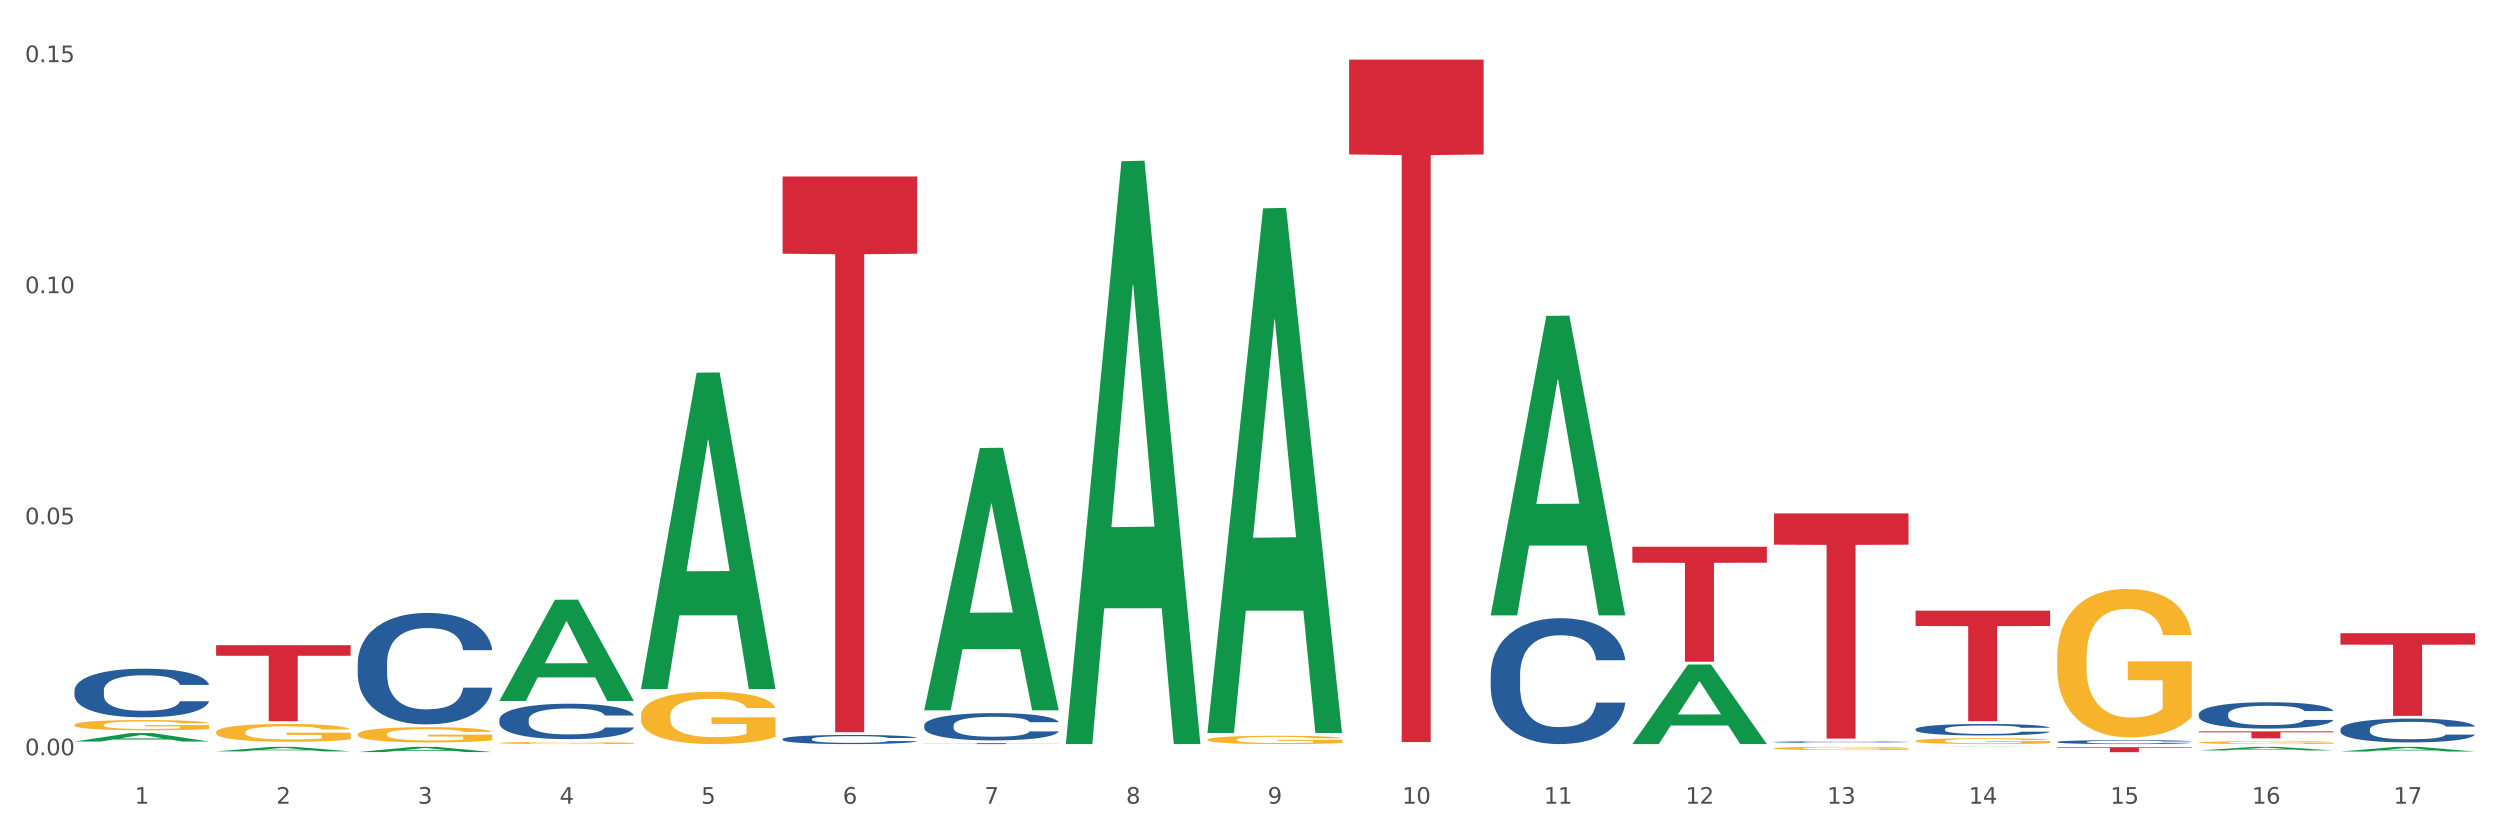 <?xml version="1.0" encoding="utf-8" standalone="no"?>
<!DOCTYPE svg PUBLIC "-//W3C//DTD SVG 1.1//EN"
  "http://www.w3.org/Graphics/SVG/1.1/DTD/svg11.dtd">
<svg xmlns:xlink="http://www.w3.org/1999/xlink" width="1080pt" height="360pt" viewBox="0 0 1080 360" xmlns="http://www.w3.org/2000/svg" version="1.1">
 <rect x="0" y="0" width="1080" height="360" fill="#333333" stroke="none"/>
 <defs>
  <style type="text/css">*{stroke-linejoin: round; stroke-linecap: butt}</style>
 </defs>
 <g id="figure_1">
  <g id="patch_1">
   <path d="M 0 360 
L 1080 360 
L 1080 0 
L 0 0 
z
" style="fill: #ffffff; stroke: #ffffff; stroke-linejoin: miter"/>
  </g>
  <g id="axes_1">
   <g id="matplotlib.axis_1">
    <g id="xtick_1">
     <g id="text_1">
      <!-- 1 -->
      <g style="fill: #4d4d4d" transform="translate(58.182 347.204) scale(0.096 -0.096)">
       <defs>
        <path id="DejaVuSans-31" d="M 794 531 
L 1825 531 
L 1825 4091 
L 703 3866 
L 703 4441 
L 1819 4666 
L 2450 4666 
L 2450 531 
L 3481 531 
L 3481 0 
L 794 0 
L 794 531 
z
" transform="scale(0.016)"/>
       </defs>
       <use xlink:href="#DejaVuSans-31"/>
      </g>
     </g>
    </g>
    <g id="xtick_2">
     <g id="text_2">
      <!-- 2 -->
      <g style="fill: #4d4d4d" transform="translate(119.364 347.204) scale(0.096 -0.096)">
       <defs>
        <path id="DejaVuSans-32" d="M 1228 531 
L 3431 531 
L 3431 0 
L 469 0 
L 469 531 
Q 828 903 1448 1529 
Q 2069 2156 2228 2338 
Q 2531 2678 2651 2914 
Q 2772 3150 2772 3378 
Q 2772 3750 2511 3984 
Q 2250 4219 1831 4219 
Q 1534 4219 1204 4116 
Q 875 4013 500 3803 
L 500 4441 
Q 881 4594 1212 4672 
Q 1544 4750 1819 4750 
Q 2544 4750 2975 4387 
Q 3406 4025 3406 3419 
Q 3406 3131 3298 2873 
Q 3191 2616 2906 2266 
Q 2828 2175 2409 1742 
Q 1991 1309 1228 531 
z
" transform="scale(0.016)"/>
       </defs>
       <use xlink:href="#DejaVuSans-32"/>
      </g>
     </g>
    </g>
    <g id="xtick_3">
     <g id="text_3">
      <!-- 3 -->
      <g style="fill: #4d4d4d" transform="translate(180.545 347.204) scale(0.096 -0.096)">
       <defs>
        <path id="DejaVuSans-33" d="M 2597 2516 
Q 3050 2419 3304 2112 
Q 3559 1806 3559 1356 
Q 3559 666 3084 287 
Q 2609 -91 1734 -91 
Q 1441 -91 1130 -33 
Q 819 25 488 141 
L 488 750 
Q 750 597 1062 519 
Q 1375 441 1716 441 
Q 2309 441 2620 675 
Q 2931 909 2931 1356 
Q 2931 1769 2642 2001 
Q 2353 2234 1838 2234 
L 1294 2234 
L 1294 2753 
L 1863 2753 
Q 2328 2753 2575 2939 
Q 2822 3125 2822 3475 
Q 2822 3834 2567 4026 
Q 2313 4219 1838 4219 
Q 1578 4219 1281 4162 
Q 984 4106 628 3988 
L 628 4550 
Q 988 4650 1302 4700 
Q 1616 4750 1894 4750 
Q 2613 4750 3031 4423 
Q 3450 4097 3450 3541 
Q 3450 3153 3228 2886 
Q 3006 2619 2597 2516 
z
" transform="scale(0.016)"/>
       </defs>
       <use xlink:href="#DejaVuSans-33"/>
      </g>
     </g>
    </g>
    <g id="xtick_4">
     <g id="text_4">
      <!-- 4 -->
      <g style="fill: #4d4d4d" transform="translate(241.726 347.204) scale(0.096 -0.096)">
       <defs>
        <path id="DejaVuSans-34" d="M 2419 4116 
L 825 1625 
L 2419 1625 
L 2419 4116 
z
M 2253 4666 
L 3047 4666 
L 3047 1625 
L 3713 1625 
L 3713 1100 
L 3047 1100 
L 3047 0 
L 2419 0 
L 2419 1100 
L 313 1100 
L 313 1709 
L 2253 4666 
z
" transform="scale(0.016)"/>
       </defs>
       <use xlink:href="#DejaVuSans-34"/>
      </g>
     </g>
    </g>
    <g id="xtick_5">
     <g id="text_5">
      <!-- 5 -->
      <g style="fill: #4d4d4d" transform="translate(302.908 347.204) scale(0.096 -0.096)">
       <defs>
        <path id="DejaVuSans-35" d="M 691 4666 
L 3169 4666 
L 3169 4134 
L 1269 4134 
L 1269 2991 
Q 1406 3038 1543 3061 
Q 1681 3084 1819 3084 
Q 2600 3084 3056 2656 
Q 3513 2228 3513 1497 
Q 3513 744 3044 326 
Q 2575 -91 1722 -91 
Q 1428 -91 1123 -41 
Q 819 9 494 109 
L 494 744 
Q 775 591 1075 516 
Q 1375 441 1709 441 
Q 2250 441 2565 725 
Q 2881 1009 2881 1497 
Q 2881 1984 2565 2268 
Q 2250 2553 1709 2553 
Q 1456 2553 1204 2497 
Q 953 2441 691 2322 
L 691 4666 
z
" transform="scale(0.016)"/>
       </defs>
       <use xlink:href="#DejaVuSans-35"/>
      </g>
     </g>
    </g>
    <g id="xtick_6">
     <g id="text_6">
      <!-- 6 -->
      <g style="fill: #4d4d4d" transform="translate(364.089 347.204) scale(0.096 -0.096)">
       <defs>
        <path id="DejaVuSans-36" d="M 2113 2584 
Q 1688 2584 1439 2293 
Q 1191 2003 1191 1497 
Q 1191 994 1439 701 
Q 1688 409 2113 409 
Q 2538 409 2786 701 
Q 3034 994 3034 1497 
Q 3034 2003 2786 2293 
Q 2538 2584 2113 2584 
z
M 3366 4563 
L 3366 3988 
Q 3128 4100 2886 4159 
Q 2644 4219 2406 4219 
Q 1781 4219 1451 3797 
Q 1122 3375 1075 2522 
Q 1259 2794 1537 2939 
Q 1816 3084 2150 3084 
Q 2853 3084 3261 2657 
Q 3669 2231 3669 1497 
Q 3669 778 3244 343 
Q 2819 -91 2113 -91 
Q 1303 -91 875 529 
Q 447 1150 447 2328 
Q 447 3434 972 4092 
Q 1497 4750 2381 4750 
Q 2619 4750 2861 4703 
Q 3103 4656 3366 4563 
z
" transform="scale(0.016)"/>
       </defs>
       <use xlink:href="#DejaVuSans-36"/>
      </g>
     </g>
    </g>
    <g id="xtick_7">
     <g id="text_7">
      <!-- 7 -->
      <g style="fill: #4d4d4d" transform="translate(425.271 347.204) scale(0.096 -0.096)">
       <defs>
        <path id="DejaVuSans-37" d="M 525 4666 
L 3525 4666 
L 3525 4397 
L 1831 0 
L 1172 0 
L 2766 4134 
L 525 4134 
L 525 4666 
z
" transform="scale(0.016)"/>
       </defs>
       <use xlink:href="#DejaVuSans-37"/>
      </g>
     </g>
    </g>
    <g id="xtick_8">
     <g id="text_8">
      <!-- 8 -->
      <g style="fill: #4d4d4d" transform="translate(486.452 347.204) scale(0.096 -0.096)">
       <defs>
        <path id="DejaVuSans-38" d="M 2034 2216 
Q 1584 2216 1326 1975 
Q 1069 1734 1069 1313 
Q 1069 891 1326 650 
Q 1584 409 2034 409 
Q 2484 409 2743 651 
Q 3003 894 3003 1313 
Q 3003 1734 2745 1975 
Q 2488 2216 2034 2216 
z
M 1403 2484 
Q 997 2584 770 2862 
Q 544 3141 544 3541 
Q 544 4100 942 4425 
Q 1341 4750 2034 4750 
Q 2731 4750 3128 4425 
Q 3525 4100 3525 3541 
Q 3525 3141 3298 2862 
Q 3072 2584 2669 2484 
Q 3125 2378 3379 2068 
Q 3634 1759 3634 1313 
Q 3634 634 3220 271 
Q 2806 -91 2034 -91 
Q 1263 -91 848 271 
Q 434 634 434 1313 
Q 434 1759 690 2068 
Q 947 2378 1403 2484 
z
M 1172 3481 
Q 1172 3119 1398 2916 
Q 1625 2713 2034 2713 
Q 2441 2713 2670 2916 
Q 2900 3119 2900 3481 
Q 2900 3844 2670 4047 
Q 2441 4250 2034 4250 
Q 1625 4250 1398 4047 
Q 1172 3844 1172 3481 
z
" transform="scale(0.016)"/>
       </defs>
       <use xlink:href="#DejaVuSans-38"/>
      </g>
     </g>
    </g>
    <g id="xtick_9">
     <g id="text_9">
      <!-- 9 -->
      <g style="fill: #4d4d4d" transform="translate(547.634 347.204) scale(0.096 -0.096)">
       <defs>
        <path id="DejaVuSans-39" d="M 703 97 
L 703 672 
Q 941 559 1184 500 
Q 1428 441 1663 441 
Q 2288 441 2617 861 
Q 2947 1281 2994 2138 
Q 2813 1869 2534 1725 
Q 2256 1581 1919 1581 
Q 1219 1581 811 2004 
Q 403 2428 403 3163 
Q 403 3881 828 4315 
Q 1253 4750 1959 4750 
Q 2769 4750 3195 4129 
Q 3622 3509 3622 2328 
Q 3622 1225 3098 567 
Q 2575 -91 1691 -91 
Q 1453 -91 1209 -44 
Q 966 3 703 97 
z
M 1959 2075 
Q 2384 2075 2632 2365 
Q 2881 2656 2881 3163 
Q 2881 3666 2632 3958 
Q 2384 4250 1959 4250 
Q 1534 4250 1286 3958 
Q 1038 3666 1038 3163 
Q 1038 2656 1286 2365 
Q 1534 2075 1959 2075 
z
" transform="scale(0.016)"/>
       </defs>
       <use xlink:href="#DejaVuSans-39"/>
      </g>
     </g>
    </g>
    <g id="xtick_10">
     <g id="text_10">
      <!-- 10 -->
      <g style="fill: #4d4d4d" transform="translate(605.761 347.204) scale(0.096 -0.096)">
       <defs>
        <path id="DejaVuSans-30" d="M 2034 4250 
Q 1547 4250 1301 3770 
Q 1056 3291 1056 2328 
Q 1056 1369 1301 889 
Q 1547 409 2034 409 
Q 2525 409 2770 889 
Q 3016 1369 3016 2328 
Q 3016 3291 2770 3770 
Q 2525 4250 2034 4250 
z
M 2034 4750 
Q 2819 4750 3233 4129 
Q 3647 3509 3647 2328 
Q 3647 1150 3233 529 
Q 2819 -91 2034 -91 
Q 1250 -91 836 529 
Q 422 1150 422 2328 
Q 422 3509 836 4129 
Q 1250 4750 2034 4750 
z
" transform="scale(0.016)"/>
       </defs>
       <use xlink:href="#DejaVuSans-31"/>
       <use xlink:href="#DejaVuSans-30" transform="translate(63.623 0)"/>
      </g>
     </g>
    </g>
    <g id="xtick_11">
     <g id="text_11">
      <!-- 11 -->
      <g style="fill: #4d4d4d" transform="translate(666.942 347.204) scale(0.096 -0.096)">
       <use xlink:href="#DejaVuSans-31"/>
       <use xlink:href="#DejaVuSans-31" transform="translate(63.623 0)"/>
      </g>
     </g>
    </g>
    <g id="xtick_12">
     <g id="text_12">
      <!-- 12 -->
      <g style="fill: #4d4d4d" transform="translate(728.124 347.204) scale(0.096 -0.096)">
       <use xlink:href="#DejaVuSans-31"/>
       <use xlink:href="#DejaVuSans-32" transform="translate(63.623 0)"/>
      </g>
     </g>
    </g>
    <g id="xtick_13">
     <g id="text_13">
      <!-- 13 -->
      <g style="fill: #4d4d4d" transform="translate(789.305 347.204) scale(0.096 -0.096)">
       <use xlink:href="#DejaVuSans-31"/>
       <use xlink:href="#DejaVuSans-33" transform="translate(63.623 0)"/>
      </g>
     </g>
    </g>
    <g id="xtick_14">
     <g id="text_14">
      <!-- 14 -->
      <g style="fill: #4d4d4d" transform="translate(850.487 347.204) scale(0.096 -0.096)">
       <use xlink:href="#DejaVuSans-31"/>
       <use xlink:href="#DejaVuSans-34" transform="translate(63.623 0)"/>
      </g>
     </g>
    </g>
    <g id="xtick_15">
     <g id="text_15">
      <!-- 15 -->
      <g style="fill: #4d4d4d" transform="translate(911.668 347.204) scale(0.096 -0.096)">
       <use xlink:href="#DejaVuSans-31"/>
       <use xlink:href="#DejaVuSans-35" transform="translate(63.623 0)"/>
      </g>
     </g>
    </g>
    <g id="xtick_16">
     <g id="text_16">
      <!-- 16 -->
      <g style="fill: #4d4d4d" transform="translate(972.849 347.204) scale(0.096 -0.096)">
       <use xlink:href="#DejaVuSans-31"/>
       <use xlink:href="#DejaVuSans-36" transform="translate(63.623 0)"/>
      </g>
     </g>
    </g>
    <g id="xtick_17">
     <g id="text_17">
      <!-- 17 -->
      <g style="fill: #4d4d4d" transform="translate(1034.031 347.204) scale(0.096 -0.096)">
       <use xlink:href="#DejaVuSans-31"/>
       <use xlink:href="#DejaVuSans-37" transform="translate(63.623 0)"/>
      </g>
     </g>
    </g>
    <g id="xtick_18"/>
    <g id="xtick_19"/>
    <g id="xtick_20"/>
    <g id="xtick_21"/>
    <g id="xtick_22"/>
    <g id="xtick_23"/>
    <g id="xtick_24"/>
    <g id="xtick_25"/>
    <g id="xtick_26"/>
    <g id="xtick_27"/>
    <g id="xtick_28"/>
    <g id="xtick_29"/>
    <g id="xtick_30"/>
    <g id="xtick_31"/>
    <g id="xtick_32"/>
    <g id="xtick_33"/>
   </g>
   <g id="matplotlib.axis_2">
    <g id="ytick_1">
     <g id="text_18">
      <!-- 0.00 -->
      <g style="fill: #4d4d4d" transform="translate(10.8 326.284) scale(0.096 -0.096)">
       <defs>
        <path id="DejaVuSans-2e" d="M 684 794 
L 1344 794 
L 1344 0 
L 684 0 
L 684 794 
z
" transform="scale(0.016)"/>
       </defs>
       <use xlink:href="#DejaVuSans-30"/>
       <use xlink:href="#DejaVuSans-2e" transform="translate(63.623 0)"/>
       <use xlink:href="#DejaVuSans-30" transform="translate(95.41 0)"/>
       <use xlink:href="#DejaVuSans-30" transform="translate(159.033 0)"/>
      </g>
     </g>
    </g>
    <g id="ytick_2">
     <g id="text_19">
      <!-- 0.05 -->
      <g style="fill: #4d4d4d" transform="translate(10.8 226.471) scale(0.096 -0.096)">
       <use xlink:href="#DejaVuSans-30"/>
       <use xlink:href="#DejaVuSans-2e" transform="translate(63.623 0)"/>
       <use xlink:href="#DejaVuSans-30" transform="translate(95.41 0)"/>
       <use xlink:href="#DejaVuSans-35" transform="translate(159.033 0)"/>
      </g>
     </g>
    </g>
    <g id="ytick_3">
     <g id="text_20">
      <!-- 0.10 -->
      <g style="fill: #4d4d4d" transform="translate(10.8 126.657) scale(0.096 -0.096)">
       <use xlink:href="#DejaVuSans-30"/>
       <use xlink:href="#DejaVuSans-2e" transform="translate(63.623 0)"/>
       <use xlink:href="#DejaVuSans-31" transform="translate(95.41 0)"/>
       <use xlink:href="#DejaVuSans-30" transform="translate(159.033 0)"/>
      </g>
     </g>
    </g>
    <g id="ytick_4">
     <g id="text_21">
      <!-- 0.15 -->
      <g style="fill: #4d4d4d" transform="translate(10.8 26.844) scale(0.096 -0.096)">
       <use xlink:href="#DejaVuSans-30"/>
       <use xlink:href="#DejaVuSans-2e" transform="translate(63.623 0)"/>
       <use xlink:href="#DejaVuSans-31" transform="translate(95.41 0)"/>
       <use xlink:href="#DejaVuSans-35" transform="translate(159.033 0)"/>
      </g>
     </g>
    </g>
    <g id="ytick_5"/>
    <g id="ytick_6"/>
    <g id="ytick_7"/>
   </g>
   <g id="PolyCollection_1">
    <path d="M 93.356 324.594 
L 93.416 324.592 
L 117.384 322.639 
L 127.331 322.637 
L 151.479 324.598 
L 139.974 324.598 
L 134.761 324.141 
L 110.014 324.141 
L 109.834 324.149 
L 104.801 324.598 
L 93.356 324.598 
L 93.356 324.594 
L 113.13 323.869 
L 131.645 323.867 
L 122.478 323.055 
L 122.358 323.051 
L 122.238 323.057 
L 113.07 323.867 
L 113.13 323.869 
L 93.356 324.594 
z
" clip-path="url(#p001ba19026)" style="fill: #109648"/>
    <path d="M 154.538 324.893 
L 154.598 324.891 
L 178.566 322.639 
L 188.512 322.637 
L 212.66 324.897 
L 201.156 324.897 
L 195.943 324.371 
L 171.196 324.371 
L 171.016 324.379 
L 165.983 324.897 
L 154.538 324.897 
L 154.538 324.893 
L 174.311 324.057 
L 192.827 324.055 
L 183.659 323.119 
L 183.539 323.115 
L 183.419 323.121 
L 174.251 324.055 
L 174.311 324.057 
L 154.538 324.893 
z
" clip-path="url(#p001ba19026)" style="fill: #109648"/>
    <path d="M 215.719 302.737 
L 215.779 302.695 
L 239.747 259.079 
L 249.694 259.038 
L 273.842 302.819 
L 262.337 302.819 
L 257.124 292.624 
L 232.377 292.624 
L 232.197 292.788 
L 227.164 302.819 
L 215.719 302.819 
L 215.719 302.737 
L 235.493 286.54 
L 254.008 286.499 
L 244.84 268.37 
L 244.72 268.287 
L 244.601 268.411 
L 235.433 286.499 
L 235.493 286.54 
L 215.719 302.737 
z
" clip-path="url(#p001ba19026)" style="fill: #109648"/>
    <path d="M 276.901 297.413 
L 276.961 297.285 
L 300.929 161.011 
L 310.875 160.883 
L 335.023 297.67 
L 323.518 297.67 
L 318.305 265.817 
L 293.558 265.817 
L 293.379 266.331 
L 288.345 297.67 
L 276.901 297.67 
L 276.901 297.413 
L 296.674 246.808 
L 315.19 246.68 
L 306.022 190.038 
L 305.902 189.782 
L 305.782 190.167 
L 296.614 246.68 
L 296.674 246.808 
L 276.901 297.413 
z
" clip-path="url(#p001ba19026)" style="fill: #109648"/>
    <path d="M 399.263 306.662 
L 399.323 306.555 
L 423.291 193.535 
L 433.238 193.429 
L 457.386 306.875 
L 445.881 306.875 
L 440.668 280.457 
L 415.921 280.457 
L 415.741 280.883 
L 410.708 306.875 
L 399.263 306.875 
L 399.263 306.662 
L 419.037 264.692 
L 437.552 264.586 
L 428.385 217.609 
L 428.265 217.396 
L 428.145 217.716 
L 418.977 264.586 
L 419.037 264.692 
L 399.263 306.662 
z
" clip-path="url(#p001ba19026)" style="fill: #109648"/>
    <path d="M 460.445 320.976 
L 460.505 320.74 
L 484.473 69.646 
L 494.42 69.41 
L 518.567 321.45 
L 507.063 321.45 
L 501.85 262.759 
L 477.103 262.759 
L 476.923 263.705 
L 471.89 321.45 
L 460.445 321.45 
L 460.445 320.976 
L 480.218 227.733 
L 498.734 227.497 
L 489.566 123.131 
L 489.446 122.658 
L 489.326 123.367 
L 480.159 227.497 
L 480.218 227.733 
L 460.445 320.976 
z
" clip-path="url(#p001ba19026)" style="fill: #109648"/>
    <path d="M 888.715 284.051 
L 888.783 283.993 
L 888.783 281.884 
L 888.921 280.069 
L 889.607 275.677 
L 890.636 272.046 
L 891.391 270.113 
L 892.146 268.532 
L 893.038 266.95 
L 894.136 265.311 
L 896.126 262.91 
L 897.361 261.68 
L 898.871 260.391 
L 901.616 258.517 
L 903.606 257.463 
L 905.664 256.585 
L 909.027 255.53 
L 911.223 255.062 
L 913.556 254.711 
L 916.369 254.476 
L 918.497 254.418 
L 923.163 254.593 
L 927.143 255.12 
L 929.064 255.53 
L 931.535 256.233 
L 932.838 256.702 
L 934.966 257.639 
L 937.162 258.869 
L 938.671 259.923 
L 940.936 261.914 
L 942.651 263.905 
L 944.23 266.365 
L 945.053 268.063 
L 945.671 269.644 
L 946.22 271.46 
L 946.769 274.33 
L 934.417 274.33 
L 933.936 272.28 
L 933.182 270.347 
L 932.084 268.473 
L 931.123 267.302 
L 929.476 265.838 
L 927.966 264.901 
L 926.388 264.198 
L 924.467 263.612 
L 922.957 263.319 
L 920.83 263.085 
L 916.644 263.144 
L 913.83 263.612 
L 911.909 264.198 
L 910.674 264.725 
L 909.576 265.311 
L 908.341 266.131 
L 906.899 267.36 
L 905.87 268.473 
L 904.841 269.879 
L 904.017 271.284 
L 903.263 272.924 
L 902.645 274.681 
L 902.165 276.496 
L 901.753 278.722 
L 901.41 282.411 
L 901.41 290.435 
L 901.547 292.25 
L 901.89 294.651 
L 902.302 296.467 
L 902.988 298.634 
L 903.606 300.098 
L 904.772 302.206 
L 906.076 303.963 
L 907.105 305.076 
L 908.135 306.013 
L 909.919 307.301 
L 911.909 308.355 
L 913.624 309 
L 915.958 309.585 
L 917.536 309.82 
L 918.908 309.937 
L 922.271 309.937 
L 924.672 309.761 
L 927.349 309.351 
L 929.407 308.824 
L 931.123 308.18 
L 933.044 307.126 
L 934.279 306.13 
L 934.279 293.89 
L 919.183 293.831 
L 919.183 285.691 
L 946.837 285.691 
L 946.837 309.585 
L 945.671 310.815 
L 944.367 311.928 
L 942.994 312.923 
L 940.936 314.153 
L 938.465 315.325 
L 936.269 316.144 
L 933.936 316.847 
L 931.191 317.491 
L 927.623 318.077 
L 925.427 318.311 
L 922.682 318.487 
L 919.457 318.546 
L 916.644 318.428 
L 913.899 318.136 
L 911.017 317.609 
L 908.203 316.847 
L 906.076 316.086 
L 903.949 315.149 
L 901.684 313.919 
L 899.9 312.748 
L 898.528 311.694 
L 897.018 310.347 
L 895.371 308.59 
L 894.136 307.008 
L 893.038 305.369 
L 891.871 303.26 
L 891.048 301.445 
L 890.224 299.161 
L 889.744 297.462 
L 889.195 294.827 
L 888.783 291.138 
L 888.715 284.051 
z
" clip-path="url(#p001ba19026)" style="fill: #f7b32b"/>
    <path d="M 949.896 320.767 
L 949.965 320.766 
L 949.965 320.724 
L 950.102 320.688 
L 950.788 320.601 
L 951.818 320.529 
L 952.572 320.491 
L 953.327 320.46 
L 954.219 320.429 
L 955.317 320.396 
L 957.307 320.349 
L 958.543 320.324 
L 960.052 320.299 
L 962.797 320.262 
L 964.787 320.241 
L 966.846 320.223 
L 970.208 320.203 
L 972.404 320.193 
L 974.737 320.186 
L 977.551 320.182 
L 979.678 320.181 
L 984.344 320.184 
L 988.324 320.194 
L 990.246 320.203 
L 992.716 320.216 
L 994.02 320.226 
L 996.147 320.244 
L 998.343 320.269 
L 999.853 320.289 
L 1002.117 320.329 
L 1003.833 320.368 
L 1005.411 320.417 
L 1006.234 320.451 
L 1006.852 320.482 
L 1007.401 320.518 
L 1007.95 320.575 
L 995.598 320.575 
L 995.118 320.534 
L 994.363 320.496 
L 993.265 320.459 
L 992.304 320.435 
L 990.657 320.407 
L 989.148 320.388 
L 987.569 320.374 
L 985.648 320.362 
L 984.138 320.357 
L 982.011 320.352 
L 977.825 320.353 
L 975.012 320.362 
L 973.09 320.374 
L 971.855 320.384 
L 970.757 320.396 
L 969.522 320.412 
L 968.081 320.437 
L 967.052 320.459 
L 966.022 320.486 
L 965.199 320.514 
L 964.444 320.547 
L 963.826 320.581 
L 963.346 320.617 
L 962.934 320.661 
L 962.591 320.734 
L 962.591 320.893 
L 962.728 320.929 
L 963.072 320.977 
L 963.483 321.013 
L 964.169 321.055 
L 964.787 321.084 
L 965.954 321.126 
L 967.257 321.161 
L 968.287 321.183 
L 969.316 321.202 
L 971.1 321.227 
L 973.09 321.248 
L 974.806 321.261 
L 977.139 321.272 
L 978.717 321.277 
L 980.09 321.279 
L 983.452 321.279 
L 985.854 321.276 
L 988.53 321.268 
L 990.589 321.257 
L 992.304 321.244 
L 994.226 321.224 
L 995.461 321.204 
L 995.461 320.962 
L 980.364 320.96 
L 980.364 320.799 
L 1008.019 320.799 
L 1008.019 321.272 
L 1006.852 321.297 
L 1005.548 321.319 
L 1004.176 321.338 
L 1002.117 321.363 
L 999.647 321.386 
L 997.451 321.402 
L 995.118 321.416 
L 992.373 321.429 
L 988.805 321.44 
L 986.609 321.445 
L 983.864 321.448 
L 980.639 321.45 
L 977.825 321.447 
L 975.08 321.441 
L 972.198 321.431 
L 969.385 321.416 
L 967.257 321.401 
L 965.13 321.382 
L 962.866 321.358 
L 961.082 321.335 
L 959.709 321.314 
L 958.199 321.287 
L 956.553 321.252 
L 955.317 321.221 
L 954.219 321.189 
L 953.053 321.147 
L 952.229 321.111 
L 951.406 321.066 
L 950.926 321.032 
L 950.377 320.98 
L 949.965 320.907 
L 949.896 320.767 
z
" clip-path="url(#p001ba19026)" style="fill: #f7b32b"/>
    <path d="M 521.626 316.223 
L 521.686 316.01 
L 545.654 90.005 
L 555.601 89.792 
L 579.749 316.649 
L 568.244 316.649 
L 563.031 263.822 
L 538.284 263.822 
L 538.104 264.674 
L 533.071 316.649 
L 521.626 316.649 
L 521.626 316.223 
L 541.4 232.296 
L 559.915 232.083 
L 550.747 138.145 
L 550.628 137.719 
L 550.508 138.358 
L 541.34 232.083 
L 541.4 232.296 
L 521.626 316.223 
z
" clip-path="url(#p001ba19026)" style="fill: #109648"/>
    <path d="M 643.989 265.62 
L 644.049 265.498 
L 668.017 136.469 
L 677.964 136.348 
L 702.112 265.863 
L 690.607 265.863 
L 685.394 235.704 
L 660.647 235.704 
L 660.467 236.19 
L 655.434 265.863 
L 643.989 265.863 
L 643.989 265.62 
L 663.763 217.705 
L 682.278 217.584 
L 673.11 163.953 
L 672.99 163.71 
L 672.871 164.075 
L 663.703 217.584 
L 663.763 217.705 
L 643.989 265.62 
z
" clip-path="url(#p001ba19026)" style="fill: #109648"/>
    <path d="M 1011.078 315.063 
L 1011.146 315.054 
L 1011.146 314.791 
L 1011.352 314.434 
L 1012.108 313.776 
L 1013.07 313.278 
L 1014.719 312.696 
L 1015.612 312.452 
L 1016.78 312.179 
L 1019.185 311.738 
L 1021.933 311.362 
L 1023.856 311.155 
L 1025.299 311.024 
L 1028.528 310.789 
L 1030.383 310.686 
L 1032.307 310.601 
L 1033.956 310.545 
L 1036.704 310.479 
L 1038.902 310.451 
L 1041.444 310.441 
L 1043.574 310.451 
L 1046.391 310.488 
L 1050.513 310.601 
L 1052.093 310.667 
L 1054.223 310.78 
L 1056.421 310.93 
L 1058.208 311.08 
L 1060.269 311.296 
L 1062.398 311.578 
L 1064.46 311.935 
L 1065.902 312.264 
L 1067.07 312.611 
L 1068.101 313.034 
L 1068.856 313.494 
L 1069.2 313.879 
L 1056.627 313.879 
L 1056.284 313.532 
L 1055.597 313.156 
L 1054.91 312.902 
L 1054.154 312.696 
L 1052.986 312.461 
L 1051.956 312.311 
L 1050.238 312.132 
L 1048.658 312.02 
L 1047.353 311.954 
L 1045.772 311.897 
L 1042.406 311.841 
L 1040.001 311.841 
L 1038.49 311.86 
L 1036.635 311.907 
L 1035.055 311.973 
L 1033.2 312.085 
L 1031.757 312.207 
L 1030.314 312.367 
L 1029.49 312.48 
L 1028.253 312.686 
L 1027.429 312.856 
L 1026.33 313.147 
L 1025.711 313.353 
L 1024.612 313.889 
L 1024.131 314.283 
L 1023.925 314.556 
L 1023.788 314.856 
L 1023.788 316.322 
L 1024.2 316.979 
L 1024.543 317.261 
L 1025.093 317.58 
L 1026.124 317.994 
L 1027.635 318.398 
L 1029.215 318.689 
L 1030.52 318.867 
L 1031.757 318.999 
L 1032.994 319.102 
L 1034.505 319.196 
L 1035.742 319.252 
L 1037.597 319.309 
L 1039.795 319.337 
L 1041.513 319.337 
L 1045.017 319.29 
L 1046.597 319.243 
L 1048.108 319.177 
L 1049.757 319.074 
L 1051.063 318.961 
L 1051.818 318.877 
L 1053.055 318.698 
L 1054.017 318.51 
L 1054.841 318.294 
L 1055.391 318.106 
L 1056.009 317.825 
L 1056.49 317.505 
L 1056.627 317.336 
L 1069.2 317.336 
L 1068.925 317.674 
L 1068.444 318.003 
L 1067.482 318.445 
L 1066.727 318.698 
L 1065.559 319.008 
L 1064.322 319.271 
L 1062.605 319.562 
L 1061.024 319.779 
L 1059.376 319.966 
L 1057.589 320.135 
L 1054.36 320.37 
L 1053.192 320.436 
L 1050.719 320.549 
L 1048.795 320.615 
L 1045.979 320.68 
L 1043.093 320.718 
L 1040.07 320.727 
L 1037.391 320.708 
L 1034.437 320.652 
L 1032.582 320.596 
L 1030.52 320.511 
L 1028.116 320.38 
L 1025.849 320.22 
L 1023.719 320.032 
L 1021.727 319.816 
L 1019.872 319.572 
L 1017.467 319.168 
L 1015.681 318.773 
L 1014.375 318.407 
L 1013.482 318.097 
L 1012.589 317.703 
L 1012.108 317.43 
L 1011.352 316.773 
L 1011.078 316.162 
L 1011.078 315.063 
z
" clip-path="url(#p001ba19026)" style="fill: #255c99"/>
    <path d="M 32.175 320.331 
L 32.235 320.327 
L 56.203 316.697 
L 66.15 316.694 
L 90.297 320.337 
L 78.793 320.337 
L 73.58 319.489 
L 48.833 319.489 
L 48.653 319.503 
L 43.62 320.337 
L 32.175 320.337 
L 32.175 320.331 
L 51.949 318.983 
L 70.464 318.979 
L 61.296 317.47 
L 61.176 317.464 
L 61.056 317.474 
L 51.889 318.979 
L 51.949 318.983 
L 32.175 320.331 
z
" clip-path="url(#p001ba19026)" style="fill: #109648"/>
    <path d="M 949.896 324.179 
L 949.956 324.177 
L 973.924 322.638 
L 983.871 322.637 
L 1008.019 324.182 
L 996.514 324.182 
L 991.301 323.822 
L 966.554 323.822 
L 966.374 323.828 
L 961.341 324.182 
L 949.896 324.182 
L 949.896 324.179 
L 969.67 323.607 
L 988.185 323.606 
L 979.017 322.966 
L 978.897 322.963 
L 978.778 322.968 
L 969.61 323.606 
L 969.67 323.607 
L 949.896 324.179 
z
" clip-path="url(#p001ba19026)" style="fill: #109648"/>
    <path d="M 1011.078 324.671 
L 1011.138 324.669 
L 1035.106 322.639 
L 1045.052 322.637 
L 1069.2 324.674 
L 1057.695 324.674 
L 1052.482 324.2 
L 1027.735 324.2 
L 1027.556 324.208 
L 1022.522 324.674 
L 1011.078 324.674 
L 1011.078 324.671 
L 1030.851 323.917 
L 1049.366 323.915 
L 1040.199 323.071 
L 1040.079 323.067 
L 1039.959 323.073 
L 1030.791 323.915 
L 1030.851 323.917 
L 1011.078 324.671 
z
" clip-path="url(#p001ba19026)" style="fill: #109648"/>
    <path d="M 705.171 236.181 
L 763.293 236.181 
L 763.293 243.085 
L 740.43 243.132 
L 740.43 285.863 
L 727.896 285.863 
L 727.896 243.132 
L 705.171 243.085 
L 705.171 236.227 
L 705.171 236.181 
z
" clip-path="url(#p001ba19026)" style="fill: #d62839"/>
    <path d="M 766.352 221.779 
L 824.474 221.779 
L 824.474 235.301 
L 801.611 235.392 
L 801.611 319.082 
L 789.078 319.082 
L 789.078 235.392 
L 766.352 235.301 
L 766.352 221.871 
L 766.352 221.779 
z
" clip-path="url(#p001ba19026)" style="fill: #d62839"/>
    <path d="M 93.356 278.726 
L 151.479 278.726 
L 151.479 283.289 
L 128.615 283.32 
L 128.615 311.557 
L 116.082 311.557 
L 116.082 283.32 
L 93.356 283.289 
L 93.356 278.757 
L 93.356 278.726 
z
" clip-path="url(#p001ba19026)" style="fill: #d62839"/>
    <path d="M 338.082 76.242 
L 396.204 76.242 
L 396.204 109.602 
L 373.341 109.827 
L 373.341 316.298 
L 360.808 316.298 
L 360.808 109.827 
L 338.082 109.602 
L 338.082 76.467 
L 338.082 76.242 
z
" clip-path="url(#p001ba19026)" style="fill: #d62839"/>
    <path d="M 399.263 321.04 
L 457.386 321.04 
L 457.386 321.097 
L 434.523 321.097 
L 434.523 321.45 
L 421.989 321.45 
L 421.989 321.097 
L 399.263 321.097 
L 399.263 321.04 
L 399.263 321.04 
z
" clip-path="url(#p001ba19026)" style="fill: #d62839"/>
    <path d="M 582.808 25.759 
L 640.93 25.759 
L 640.93 66.728 
L 618.067 67.004 
L 618.067 320.564 
L 605.533 320.564 
L 605.533 67.004 
L 582.808 66.728 
L 582.808 26.036 
L 582.808 25.759 
z
" clip-path="url(#p001ba19026)" style="fill: #d62839"/>
    <path d="M 949.896 315.939 
L 1008.019 315.939 
L 1008.019 316.364 
L 985.155 316.367 
L 985.155 318.993 
L 972.622 318.993 
L 972.622 316.367 
L 949.896 316.364 
L 949.896 315.942 
L 949.896 315.939 
z
" clip-path="url(#p001ba19026)" style="fill: #d62839"/>
    <path d="M 1011.078 273.532 
L 1069.2 273.532 
L 1069.2 278.496 
L 1046.337 278.53 
L 1046.337 309.254 
L 1033.803 309.254 
L 1033.803 278.53 
L 1011.078 278.496 
L 1011.078 273.566 
L 1011.078 273.532 
z
" clip-path="url(#p001ba19026)" style="fill: #d62839"/>
    <path d="M 827.533 263.798 
L 885.656 263.798 
L 885.656 270.436 
L 862.792 270.481 
L 862.792 311.566 
L 850.259 311.566 
L 850.259 270.481 
L 827.533 270.436 
L 827.533 263.843 
L 827.533 263.798 
z
" clip-path="url(#p001ba19026)" style="fill: #d62839"/>
    <path d="M 888.715 322.778 
L 946.837 322.778 
L 946.837 323.08 
L 923.974 323.082 
L 923.974 324.95 
L 911.44 324.95 
L 911.44 323.082 
L 888.715 323.08 
L 888.715 322.78 
L 888.715 322.778 
z
" clip-path="url(#p001ba19026)" style="fill: #d62839"/>
    <path d="M 215.719 320.942 
L 215.788 320.941 
L 215.788 320.91 
L 215.925 320.883 
L 216.611 320.818 
L 217.641 320.765 
L 218.395 320.736 
L 219.15 320.713 
L 220.042 320.69 
L 221.14 320.666 
L 223.13 320.63 
L 224.366 320.612 
L 225.875 320.593 
L 228.62 320.566 
L 230.61 320.55 
L 232.669 320.537 
L 236.031 320.522 
L 238.227 320.515 
L 240.56 320.509 
L 243.374 320.506 
L 245.501 320.505 
L 250.167 320.508 
L 254.147 320.515 
L 256.069 320.522 
L 258.539 320.532 
L 259.843 320.539 
L 261.97 320.553 
L 264.166 320.571 
L 265.676 320.586 
L 267.94 320.616 
L 269.656 320.645 
L 271.234 320.681 
L 272.057 320.706 
L 272.675 320.729 
L 273.224 320.756 
L 273.773 320.798 
L 261.421 320.798 
L 260.941 320.768 
L 260.186 320.74 
L 259.088 320.712 
L 258.127 320.695 
L 256.48 320.673 
L 254.971 320.66 
L 253.392 320.649 
L 251.471 320.641 
L 249.961 320.636 
L 247.834 320.633 
L 243.648 320.634 
L 240.835 320.641 
L 238.913 320.649 
L 237.678 320.657 
L 236.58 320.666 
L 235.345 320.678 
L 233.904 320.696 
L 232.875 320.712 
L 231.845 320.733 
L 231.022 320.754 
L 230.267 320.778 
L 229.649 320.804 
L 229.169 320.83 
L 228.757 320.863 
L 228.414 320.917 
L 228.414 321.036 
L 228.551 321.062 
L 228.895 321.098 
L 229.306 321.124 
L 229.993 321.156 
L 230.61 321.178 
L 231.777 321.209 
L 233.08 321.235 
L 234.11 321.251 
L 235.139 321.265 
L 236.923 321.284 
L 238.913 321.299 
L 240.629 321.309 
L 242.962 321.318 
L 244.54 321.321 
L 245.913 321.323 
L 249.275 321.323 
L 251.677 321.32 
L 254.353 321.314 
L 256.412 321.306 
L 258.127 321.297 
L 260.049 321.281 
L 261.284 321.267 
L 261.284 321.086 
L 246.187 321.086 
L 246.187 320.966 
L 273.842 320.966 
L 273.842 321.318 
L 272.675 321.336 
L 271.371 321.352 
L 269.999 321.367 
L 267.94 321.385 
L 265.47 321.402 
L 263.274 321.414 
L 260.941 321.424 
L 258.196 321.434 
L 254.628 321.443 
L 252.432 321.446 
L 249.687 321.449 
L 246.462 321.45 
L 243.648 321.448 
L 240.903 321.443 
L 238.021 321.436 
L 235.208 321.424 
L 233.08 321.413 
L 230.953 321.399 
L 228.689 321.381 
L 226.905 321.364 
L 225.532 321.349 
L 224.022 321.329 
L 222.376 321.303 
L 221.14 321.28 
L 220.042 321.255 
L 218.876 321.224 
L 218.052 321.198 
L 217.229 321.164 
L 216.749 321.139 
L 216.2 321.1 
L 215.788 321.046 
L 215.719 320.942 
z
" clip-path="url(#p001ba19026)" style="fill: #f7b32b"/>
    <path d="M 276.901 309.297 
L 276.969 309.277 
L 276.969 308.534 
L 277.107 307.895 
L 277.793 306.347 
L 278.822 305.068 
L 279.577 304.387 
L 280.332 303.83 
L 281.224 303.273 
L 282.322 302.695 
L 284.312 301.849 
L 285.547 301.416 
L 287.057 300.962 
L 289.801 300.302 
L 291.792 299.931 
L 293.85 299.621 
L 297.213 299.25 
L 299.408 299.085 
L 301.742 298.961 
L 304.555 298.878 
L 306.682 298.858 
L 311.349 298.92 
L 315.329 299.105 
L 317.25 299.25 
L 319.72 299.497 
L 321.024 299.662 
L 323.152 299.993 
L 325.347 300.426 
L 326.857 300.797 
L 329.122 301.499 
L 330.837 302.2 
L 332.415 303.067 
L 333.239 303.665 
L 333.856 304.222 
L 334.405 304.862 
L 334.954 305.873 
L 322.603 305.873 
L 322.122 305.15 
L 321.367 304.47 
L 320.269 303.809 
L 319.309 303.397 
L 317.662 302.881 
L 316.152 302.551 
L 314.574 302.303 
L 312.652 302.097 
L 311.143 301.994 
L 309.015 301.911 
L 304.83 301.932 
L 302.016 302.097 
L 300.095 302.303 
L 298.86 302.489 
L 297.762 302.695 
L 296.526 302.984 
L 295.085 303.417 
L 294.056 303.809 
L 293.027 304.305 
L 292.203 304.8 
L 291.448 305.377 
L 290.831 305.996 
L 290.35 306.636 
L 289.939 307.42 
L 289.596 308.72 
L 289.596 311.546 
L 289.733 312.186 
L 290.076 313.032 
L 290.488 313.671 
L 291.174 314.435 
L 291.792 314.951 
L 292.958 315.693 
L 294.262 316.312 
L 295.291 316.704 
L 296.321 317.034 
L 298.105 317.488 
L 300.095 317.86 
L 301.81 318.087 
L 304.143 318.293 
L 305.722 318.375 
L 307.094 318.417 
L 310.457 318.417 
L 312.858 318.355 
L 315.535 318.21 
L 317.593 318.025 
L 319.309 317.798 
L 321.23 317.426 
L 322.465 317.076 
L 322.465 312.764 
L 307.369 312.743 
L 307.369 309.875 
L 335.023 309.875 
L 335.023 318.293 
L 333.856 318.726 
L 332.553 319.118 
L 331.18 319.469 
L 329.122 319.902 
L 326.651 320.315 
L 324.455 320.604 
L 322.122 320.851 
L 319.377 321.078 
L 315.809 321.284 
L 313.613 321.367 
L 310.868 321.429 
L 307.643 321.45 
L 304.83 321.408 
L 302.085 321.305 
L 299.203 321.119 
L 296.389 320.851 
L 294.262 320.583 
L 292.135 320.253 
L 289.87 319.82 
L 288.086 319.407 
L 286.714 319.036 
L 285.204 318.561 
L 283.557 317.942 
L 282.322 317.385 
L 281.224 316.807 
L 280.057 316.065 
L 279.234 315.425 
L 278.41 314.62 
L 277.93 314.022 
L 277.381 313.094 
L 276.969 311.794 
L 276.901 309.297 
z
" clip-path="url(#p001ba19026)" style="fill: #f7b32b"/>
    <path d="M 521.626 319.506 
L 521.695 319.503 
L 521.695 319.384 
L 521.832 319.282 
L 522.518 319.034 
L 523.548 318.83 
L 524.303 318.721 
L 525.057 318.632 
L 525.949 318.542 
L 527.047 318.45 
L 529.037 318.315 
L 530.273 318.245 
L 531.782 318.173 
L 534.527 318.067 
L 536.517 318.008 
L 538.576 317.958 
L 541.938 317.899 
L 544.134 317.873 
L 546.467 317.853 
L 549.281 317.84 
L 551.408 317.836 
L 556.074 317.846 
L 560.054 317.876 
L 561.976 317.899 
L 564.446 317.939 
L 565.75 317.965 
L 567.877 318.018 
L 570.073 318.087 
L 571.583 318.147 
L 573.847 318.259 
L 575.563 318.371 
L 577.141 318.509 
L 577.965 318.605 
L 578.582 318.694 
L 579.131 318.797 
L 579.68 318.958 
L 567.328 318.958 
L 566.848 318.843 
L 566.093 318.734 
L 564.995 318.628 
L 564.034 318.562 
L 562.387 318.48 
L 560.878 318.427 
L 559.299 318.387 
L 557.378 318.354 
L 555.868 318.338 
L 553.741 318.325 
L 549.555 318.328 
L 546.742 318.354 
L 544.82 318.387 
L 543.585 318.417 
L 542.487 318.45 
L 541.252 318.496 
L 539.811 318.566 
L 538.782 318.628 
L 537.752 318.707 
L 536.929 318.787 
L 536.174 318.879 
L 535.556 318.978 
L 535.076 319.08 
L 534.664 319.206 
L 534.321 319.414 
L 534.321 319.866 
L 534.459 319.968 
L 534.802 320.103 
L 535.213 320.206 
L 535.9 320.328 
L 536.517 320.41 
L 537.684 320.529 
L 538.988 320.628 
L 540.017 320.691 
L 541.046 320.743 
L 542.83 320.816 
L 544.82 320.875 
L 546.536 320.912 
L 548.869 320.945 
L 550.447 320.958 
L 551.82 320.964 
L 555.182 320.964 
L 557.584 320.955 
L 560.26 320.931 
L 562.319 320.902 
L 564.034 320.865 
L 565.956 320.806 
L 567.191 320.75 
L 567.191 320.06 
L 552.094 320.057 
L 552.094 319.598 
L 579.749 319.598 
L 579.749 320.945 
L 578.582 321.014 
L 577.278 321.077 
L 575.906 321.133 
L 573.847 321.202 
L 571.377 321.268 
L 569.181 321.314 
L 566.848 321.354 
L 564.103 321.39 
L 560.535 321.423 
L 558.339 321.436 
L 555.594 321.446 
L 552.369 321.45 
L 549.555 321.443 
L 546.81 321.426 
L 543.928 321.397 
L 541.115 321.354 
L 538.988 321.311 
L 536.86 321.258 
L 534.596 321.189 
L 532.812 321.123 
L 531.439 321.063 
L 529.93 320.988 
L 528.283 320.889 
L 527.047 320.799 
L 525.949 320.707 
L 524.783 320.588 
L 523.959 320.486 
L 523.136 320.357 
L 522.656 320.262 
L 522.107 320.113 
L 521.695 319.905 
L 521.626 319.506 
z
" clip-path="url(#p001ba19026)" style="fill: #f7b32b"/>
    <path d="M 766.352 323.287 
L 766.421 323.285 
L 766.421 323.239 
L 766.558 323.199 
L 767.244 323.103 
L 768.273 323.023 
L 769.028 322.981 
L 769.783 322.946 
L 770.675 322.912 
L 771.773 322.876 
L 773.763 322.823 
L 774.998 322.796 
L 776.508 322.768 
L 779.253 322.727 
L 781.243 322.704 
L 783.301 322.685 
L 786.664 322.661 
L 788.86 322.651 
L 791.193 322.643 
L 794.006 322.638 
L 796.134 322.637 
L 800.8 322.641 
L 804.78 322.652 
L 806.701 322.661 
L 809.172 322.677 
L 810.476 322.687 
L 812.603 322.708 
L 814.799 322.735 
L 816.308 322.758 
L 818.573 322.801 
L 820.288 322.845 
L 821.867 322.899 
L 822.69 322.936 
L 823.308 322.971 
L 823.857 323.011 
L 824.406 323.073 
L 812.054 323.073 
L 811.574 323.029 
L 810.819 322.986 
L 809.721 322.945 
L 808.76 322.919 
L 807.113 322.887 
L 805.603 322.867 
L 804.025 322.851 
L 802.104 322.839 
L 800.594 322.832 
L 798.467 322.827 
L 794.281 322.828 
L 791.467 322.839 
L 789.546 322.851 
L 788.311 322.863 
L 787.213 322.876 
L 785.978 322.894 
L 784.537 322.921 
L 783.507 322.945 
L 782.478 322.976 
L 781.655 323.007 
L 780.9 323.043 
L 780.282 323.081 
L 779.802 323.121 
L 779.39 323.17 
L 779.047 323.251 
L 779.047 323.426 
L 779.184 323.466 
L 779.527 323.519 
L 779.939 323.559 
L 780.625 323.606 
L 781.243 323.638 
L 782.409 323.684 
L 783.713 323.723 
L 784.743 323.747 
L 785.772 323.768 
L 787.556 323.796 
L 789.546 323.819 
L 791.262 323.833 
L 793.595 323.846 
L 795.173 323.851 
L 796.545 323.854 
L 799.908 323.854 
L 802.31 323.85 
L 804.986 323.841 
L 807.044 323.829 
L 808.76 323.815 
L 810.681 323.792 
L 811.917 323.77 
L 811.917 323.502 
L 796.82 323.501 
L 796.82 323.322 
L 824.474 323.322 
L 824.474 323.846 
L 823.308 323.873 
L 822.004 323.897 
L 820.632 323.919 
L 818.573 323.946 
L 816.103 323.972 
L 813.907 323.99 
L 811.574 324.005 
L 808.829 324.019 
L 805.26 324.032 
L 803.064 324.037 
L 800.32 324.041 
L 797.094 324.043 
L 794.281 324.04 
L 791.536 324.034 
L 788.654 324.022 
L 785.84 324.005 
L 783.713 323.989 
L 781.586 323.968 
L 779.321 323.941 
L 777.537 323.915 
L 776.165 323.892 
L 774.655 323.863 
L 773.008 323.824 
L 771.773 323.79 
L 770.675 323.754 
L 769.509 323.708 
L 768.685 323.668 
L 767.862 323.618 
L 767.381 323.58 
L 766.832 323.523 
L 766.421 323.442 
L 766.352 323.287 
z
" clip-path="url(#p001ba19026)" style="fill: #f7b32b"/>
    <path d="M 827.533 320.087 
L 827.602 320.084 
L 827.602 320.001 
L 827.739 319.929 
L 828.425 319.756 
L 829.455 319.613 
L 830.21 319.536 
L 830.964 319.474 
L 831.857 319.411 
L 832.954 319.346 
L 834.945 319.252 
L 836.18 319.203 
L 837.689 319.152 
L 840.434 319.078 
L 842.424 319.036 
L 844.483 319.002 
L 847.845 318.96 
L 850.041 318.942 
L 852.374 318.928 
L 855.188 318.918 
L 857.315 318.916 
L 861.981 318.923 
L 865.961 318.944 
L 867.883 318.96 
L 870.353 318.988 
L 871.657 319.006 
L 873.784 319.043 
L 875.98 319.092 
L 877.49 319.134 
L 879.754 319.212 
L 881.47 319.291 
L 883.048 319.388 
L 883.872 319.455 
L 884.489 319.518 
L 885.038 319.589 
L 885.587 319.703 
L 873.235 319.703 
L 872.755 319.622 
L 872 319.545 
L 870.902 319.471 
L 869.941 319.425 
L 868.295 319.367 
L 866.785 319.33 
L 865.207 319.303 
L 863.285 319.279 
L 861.775 319.268 
L 859.648 319.259 
L 855.462 319.261 
L 852.649 319.279 
L 850.727 319.303 
L 849.492 319.323 
L 848.394 319.346 
L 847.159 319.379 
L 845.718 319.427 
L 844.689 319.471 
L 843.659 319.527 
L 842.836 319.582 
L 842.081 319.647 
L 841.464 319.717 
L 840.983 319.788 
L 840.571 319.876 
L 840.228 320.022 
L 840.228 320.339 
L 840.366 320.411 
L 840.709 320.506 
L 841.12 320.577 
L 841.807 320.663 
L 842.424 320.721 
L 843.591 320.804 
L 844.895 320.873 
L 845.924 320.917 
L 846.953 320.954 
L 848.737 321.005 
L 850.727 321.047 
L 852.443 321.072 
L 854.776 321.096 
L 856.354 321.105 
L 857.727 321.109 
L 861.089 321.109 
L 863.491 321.102 
L 866.167 321.086 
L 868.226 321.065 
L 869.941 321.04 
L 871.863 320.998 
L 873.098 320.959 
L 873.098 320.475 
L 858.001 320.473 
L 858.001 320.152 
L 885.656 320.152 
L 885.656 321.096 
L 884.489 321.144 
L 883.185 321.188 
L 881.813 321.227 
L 879.754 321.276 
L 877.284 321.322 
L 875.088 321.355 
L 872.755 321.382 
L 870.01 321.408 
L 866.442 321.431 
L 864.246 321.44 
L 861.501 321.447 
L 858.276 321.45 
L 855.462 321.445 
L 852.717 321.433 
L 849.835 321.412 
L 847.022 321.382 
L 844.895 321.352 
L 842.767 321.315 
L 840.503 321.267 
L 838.719 321.22 
L 837.346 321.179 
L 835.837 321.126 
L 834.19 321.056 
L 832.954 320.994 
L 831.857 320.929 
L 830.69 320.846 
L 829.867 320.774 
L 829.043 320.684 
L 828.563 320.617 
L 828.014 320.513 
L 827.602 320.367 
L 827.533 320.087 
z
" clip-path="url(#p001ba19026)" style="fill: #f7b32b"/>
    <path d="M 93.356 316.314 
L 93.425 316.307 
L 93.425 316.053 
L 93.562 315.835 
L 94.248 315.305 
L 95.278 314.868 
L 96.033 314.635 
L 96.787 314.445 
L 97.68 314.254 
L 98.778 314.057 
L 100.768 313.767 
L 102.003 313.619 
L 103.512 313.464 
L 106.257 313.238 
L 108.247 313.111 
L 110.306 313.005 
L 113.668 312.878 
L 115.864 312.822 
L 118.197 312.78 
L 121.011 312.751 
L 123.138 312.744 
L 127.804 312.766 
L 131.784 312.829 
L 133.706 312.878 
L 136.176 312.963 
L 137.48 313.02 
L 139.607 313.132 
L 141.803 313.281 
L 143.313 313.408 
L 145.577 313.647 
L 147.293 313.887 
L 148.871 314.184 
L 149.695 314.388 
L 150.312 314.579 
L 150.861 314.797 
L 151.41 315.143 
L 139.058 315.143 
L 138.578 314.896 
L 137.823 314.663 
L 136.725 314.438 
L 135.764 314.297 
L 134.118 314.12 
L 132.608 314.007 
L 131.03 313.923 
L 129.108 313.852 
L 127.599 313.817 
L 125.471 313.789 
L 121.285 313.796 
L 118.472 313.852 
L 116.55 313.923 
L 115.315 313.986 
L 114.217 314.057 
L 112.982 314.155 
L 111.541 314.304 
L 110.512 314.438 
L 109.482 314.607 
L 108.659 314.776 
L 107.904 314.974 
L 107.287 315.186 
L 106.806 315.404 
L 106.394 315.672 
L 106.051 316.117 
L 106.051 317.083 
L 106.189 317.302 
L 106.532 317.591 
L 106.943 317.81 
L 107.63 318.071 
L 108.247 318.247 
L 109.414 318.501 
L 110.718 318.713 
L 111.747 318.847 
L 112.776 318.96 
L 114.56 319.115 
L 116.55 319.242 
L 118.266 319.32 
L 120.599 319.39 
L 122.177 319.419 
L 123.55 319.433 
L 126.912 319.433 
L 129.314 319.412 
L 131.99 319.362 
L 134.049 319.299 
L 135.764 319.221 
L 137.686 319.094 
L 138.921 318.974 
L 138.921 317.5 
L 123.824 317.493 
L 123.824 316.512 
L 151.479 316.512 
L 151.479 319.39 
L 150.312 319.539 
L 149.008 319.673 
L 147.636 319.793 
L 145.577 319.941 
L 143.107 320.082 
L 140.911 320.181 
L 138.578 320.265 
L 135.833 320.343 
L 132.265 320.413 
L 130.069 320.442 
L 127.324 320.463 
L 124.099 320.47 
L 121.285 320.456 
L 118.54 320.421 
L 115.658 320.357 
L 112.845 320.265 
L 110.718 320.174 
L 108.59 320.061 
L 106.326 319.913 
L 104.542 319.771 
L 103.169 319.644 
L 101.66 319.482 
L 100.013 319.271 
L 98.778 319.08 
L 97.68 318.882 
L 96.513 318.628 
L 95.69 318.41 
L 94.866 318.135 
L 94.386 317.93 
L 93.837 317.613 
L 93.425 317.168 
L 93.356 316.314 
z
" clip-path="url(#p001ba19026)" style="fill: #f7b32b"/>
    <path d="M 705.171 321.385 
L 705.23 321.353 
L 729.198 287.083 
L 739.145 287.05 
L 763.293 321.45 
L 751.788 321.45 
L 746.575 313.439 
L 721.828 313.439 
L 721.649 313.568 
L 716.615 321.45 
L 705.171 321.45 
L 705.171 321.385 
L 724.944 308.659 
L 743.459 308.627 
L 734.292 294.382 
L 734.172 294.318 
L 734.052 294.415 
L 724.884 308.627 
L 724.944 308.659 
L 705.171 321.385 
z
" clip-path="url(#p001ba19026)" style="fill: #109648"/>
    <path d="M 827.533 322.71 
L 827.593 322.71 
L 851.561 322.637 
L 861.508 322.637 
L 885.656 322.71 
L 874.151 322.71 
L 868.938 322.693 
L 844.191 322.693 
L 844.011 322.693 
L 838.978 322.71 
L 827.533 322.71 
L 827.533 322.71 
L 847.307 322.683 
L 865.822 322.683 
L 856.654 322.653 
L 856.535 322.652 
L 856.415 322.653 
L 847.247 322.683 
L 847.307 322.683 
L 827.533 322.71 
z
" clip-path="url(#p001ba19026)" style="fill: #109648"/>
    <path d="M 32.175 298.313 
L 32.244 298.294 
L 32.244 297.757 
L 32.45 297.028 
L 33.206 295.685 
L 34.167 294.668 
L 35.816 293.479 
L 36.709 292.98 
L 37.877 292.423 
L 40.282 291.522 
L 43.03 290.754 
L 44.954 290.332 
L 46.396 290.064 
L 49.625 289.584 
L 51.48 289.373 
L 53.404 289.2 
L 55.053 289.085 
L 57.801 288.951 
L 60 288.893 
L 62.542 288.874 
L 64.671 288.893 
L 67.488 288.97 
L 71.61 289.2 
L 73.19 289.335 
L 75.32 289.565 
L 77.519 289.872 
L 79.305 290.179 
L 81.366 290.62 
L 83.496 291.196 
L 85.557 291.925 
L 87 292.596 
L 88.168 293.306 
L 89.198 294.169 
L 89.954 295.109 
L 90.297 295.896 
L 77.725 295.896 
L 77.381 295.186 
L 76.694 294.419 
L 76.007 293.901 
L 75.251 293.479 
L 74.084 292.999 
L 73.053 292.692 
L 71.335 292.327 
L 69.755 292.097 
L 68.45 291.963 
L 66.87 291.848 
L 63.503 291.733 
L 61.099 291.733 
L 59.587 291.771 
L 57.732 291.867 
L 56.152 292.001 
L 54.297 292.232 
L 52.854 292.481 
L 51.412 292.807 
L 50.587 293.037 
L 49.351 293.459 
L 48.526 293.805 
L 47.427 294.399 
L 46.809 294.822 
L 45.709 295.915 
L 45.228 296.721 
L 45.022 297.277 
L 44.885 297.891 
L 44.885 300.884 
L 45.297 302.227 
L 45.641 302.802 
L 46.19 303.455 
L 47.221 304.299 
L 48.732 305.124 
L 50.312 305.718 
L 51.618 306.083 
L 52.854 306.351 
L 54.091 306.563 
L 55.603 306.754 
L 56.839 306.869 
L 58.694 306.985 
L 60.893 307.042 
L 62.61 307.042 
L 66.114 306.946 
L 67.694 306.85 
L 69.206 306.716 
L 70.855 306.505 
L 72.16 306.275 
L 72.916 306.102 
L 74.152 305.738 
L 75.114 305.354 
L 75.939 304.913 
L 76.488 304.529 
L 77.106 303.953 
L 77.587 303.301 
L 77.725 302.956 
L 90.297 302.956 
L 90.023 303.646 
L 89.542 304.318 
L 88.58 305.22 
L 87.824 305.738 
L 86.656 306.371 
L 85.419 306.908 
L 83.702 307.503 
L 82.122 307.944 
L 80.473 308.328 
L 78.687 308.673 
L 75.458 309.152 
L 74.29 309.287 
L 71.816 309.517 
L 69.893 309.651 
L 67.076 309.786 
L 64.19 309.862 
L 61.167 309.881 
L 58.488 309.843 
L 55.534 309.728 
L 53.679 309.613 
L 51.618 309.44 
L 49.213 309.172 
L 46.946 308.845 
L 44.816 308.462 
L 42.824 308.021 
L 40.969 307.522 
L 38.564 306.697 
L 36.778 305.891 
L 35.473 305.143 
L 34.58 304.51 
L 33.686 303.704 
L 33.206 303.148 
L 32.45 301.805 
L 32.175 300.558 
L 32.175 298.313 
z
" clip-path="url(#p001ba19026)" style="fill: #255c99"/>
    <path d="M 154.538 286.423 
L 154.607 286.379 
L 154.607 285.148 
L 154.813 283.477 
L 155.568 280.399 
L 156.53 278.069 
L 158.179 275.343 
L 159.072 274.2 
L 160.24 272.925 
L 162.645 270.858 
L 165.393 269.099 
L 167.317 268.132 
L 168.759 267.516 
L 171.988 266.417 
L 173.843 265.933 
L 175.767 265.538 
L 177.416 265.274 
L 180.164 264.966 
L 182.362 264.834 
L 184.904 264.79 
L 187.034 264.834 
L 189.851 265.01 
L 193.973 265.538 
L 195.553 265.846 
L 197.683 266.373 
L 199.882 267.077 
L 201.668 267.78 
L 203.729 268.791 
L 205.859 270.111 
L 207.92 271.781 
L 209.362 273.32 
L 210.53 274.947 
L 211.561 276.926 
L 212.317 279.08 
L 212.66 280.883 
L 200.088 280.883 
L 199.744 279.256 
L 199.057 277.497 
L 198.37 276.31 
L 197.614 275.343 
L 196.446 274.244 
L 195.416 273.54 
L 193.698 272.705 
L 192.118 272.177 
L 190.813 271.869 
L 189.233 271.606 
L 185.866 271.342 
L 183.462 271.342 
L 181.95 271.43 
L 180.095 271.65 
L 178.515 271.957 
L 176.66 272.485 
L 175.217 273.057 
L 173.775 273.804 
L 172.95 274.332 
L 171.713 275.299 
L 170.889 276.09 
L 169.79 277.453 
L 169.171 278.421 
L 168.072 280.927 
L 167.591 282.774 
L 167.385 284.049 
L 167.248 285.456 
L 167.248 292.315 
L 167.66 295.393 
L 168.004 296.712 
L 168.553 298.207 
L 169.584 300.142 
L 171.095 302.032 
L 172.675 303.396 
L 173.981 304.231 
L 175.217 304.847 
L 176.454 305.33 
L 177.965 305.77 
L 179.202 306.034 
L 181.057 306.298 
L 183.255 306.429 
L 184.973 306.429 
L 188.477 306.21 
L 190.057 305.99 
L 191.568 305.682 
L 193.217 305.198 
L 194.523 304.671 
L 195.278 304.275 
L 196.515 303.439 
L 197.477 302.56 
L 198.301 301.549 
L 198.851 300.669 
L 199.469 299.35 
L 199.95 297.855 
L 200.088 297.064 
L 212.66 297.064 
L 212.385 298.647 
L 211.904 300.186 
L 210.943 302.252 
L 210.187 303.439 
L 209.019 304.89 
L 207.782 306.122 
L 206.065 307.485 
L 204.485 308.496 
L 202.836 309.375 
L 201.049 310.167 
L 197.82 311.266 
L 196.652 311.574 
L 194.179 312.101 
L 192.256 312.409 
L 189.439 312.717 
L 186.553 312.893 
L 183.53 312.937 
L 180.851 312.849 
L 177.897 312.585 
L 176.042 312.321 
L 173.981 311.926 
L 171.576 311.31 
L 169.309 310.563 
L 167.179 309.683 
L 165.187 308.672 
L 163.332 307.529 
L 160.927 305.638 
L 159.141 303.791 
L 157.836 302.076 
L 156.942 300.625 
L 156.049 298.779 
L 155.568 297.504 
L 154.813 294.426 
L 154.538 291.568 
L 154.538 286.423 
z
" clip-path="url(#p001ba19026)" style="fill: #255c99"/>
    <path d="M 215.719 310.886 
L 215.788 310.872 
L 215.788 310.48 
L 215.994 309.949 
L 216.75 308.97 
L 217.712 308.229 
L 219.36 307.362 
L 220.254 306.999 
L 221.422 306.593 
L 223.826 305.936 
L 226.574 305.377 
L 228.498 305.069 
L 229.941 304.873 
L 233.17 304.524 
L 235.025 304.37 
L 236.948 304.244 
L 238.597 304.16 
L 241.345 304.062 
L 243.544 304.02 
L 246.086 304.006 
L 248.216 304.02 
L 251.032 304.076 
L 255.155 304.244 
L 256.735 304.342 
L 258.864 304.51 
L 261.063 304.733 
L 262.849 304.957 
L 264.91 305.279 
L 267.04 305.698 
L 269.101 306.23 
L 270.544 306.719 
L 271.712 307.236 
L 272.742 307.866 
L 273.498 308.551 
L 273.842 309.124 
L 261.269 309.124 
L 260.926 308.607 
L 260.238 308.047 
L 259.551 307.67 
L 258.796 307.362 
L 257.628 307.013 
L 256.597 306.789 
L 254.88 306.523 
L 253.3 306.355 
L 251.994 306.258 
L 250.414 306.174 
L 247.048 306.09 
L 244.643 306.09 
L 243.132 306.118 
L 241.277 306.188 
L 239.696 306.286 
L 237.841 306.453 
L 236.399 306.635 
L 234.956 306.873 
L 234.132 307.041 
L 232.895 307.348 
L 232.07 307.6 
L 230.971 308.033 
L 230.353 308.341 
L 229.254 309.138 
L 228.773 309.725 
L 228.567 310.131 
L 228.429 310.578 
L 228.429 312.76 
L 228.841 313.738 
L 229.185 314.158 
L 229.735 314.633 
L 230.765 315.249 
L 232.277 315.85 
L 233.857 316.283 
L 235.162 316.549 
L 236.399 316.745 
L 237.635 316.899 
L 239.147 317.038 
L 240.383 317.122 
L 242.238 317.206 
L 244.437 317.248 
L 246.154 317.248 
L 249.658 317.178 
L 251.238 317.108 
L 252.75 317.01 
L 254.399 316.857 
L 255.704 316.689 
L 256.46 316.563 
L 257.696 316.297 
L 258.658 316.018 
L 259.483 315.696 
L 260.032 315.416 
L 260.651 314.997 
L 261.132 314.521 
L 261.269 314.27 
L 273.842 314.27 
L 273.567 314.773 
L 273.086 315.263 
L 272.124 315.92 
L 271.368 316.297 
L 270.2 316.759 
L 268.964 317.15 
L 267.246 317.584 
L 265.666 317.905 
L 264.017 318.185 
L 262.231 318.437 
L 259.002 318.786 
L 257.834 318.884 
L 255.361 319.052 
L 253.437 319.15 
L 250.62 319.248 
L 247.735 319.304 
L 244.712 319.318 
L 242.032 319.29 
L 239.078 319.206 
L 237.223 319.122 
L 235.162 318.996 
L 232.757 318.8 
L 230.49 318.563 
L 228.361 318.283 
L 226.368 317.961 
L 224.513 317.598 
L 222.109 316.996 
L 220.322 316.409 
L 219.017 315.864 
L 218.124 315.402 
L 217.231 314.815 
L 216.75 314.41 
L 215.994 313.431 
L 215.719 312.522 
L 215.719 310.886 
z
" clip-path="url(#p001ba19026)" style="fill: #255c99"/>
    <path d="M 338.082 319.267 
L 338.151 319.263 
L 338.151 319.162 
L 338.357 319.024 
L 339.113 318.771 
L 340.074 318.579 
L 341.723 318.355 
L 342.616 318.26 
L 343.784 318.155 
L 346.189 317.985 
L 348.937 317.841 
L 350.861 317.761 
L 352.304 317.71 
L 355.533 317.62 
L 357.387 317.58 
L 359.311 317.547 
L 360.96 317.526 
L 363.708 317.5 
L 365.907 317.489 
L 368.449 317.486 
L 370.578 317.489 
L 373.395 317.504 
L 377.517 317.547 
L 379.097 317.573 
L 381.227 317.616 
L 383.426 317.674 
L 385.212 317.732 
L 387.273 317.815 
L 389.403 317.924 
L 391.464 318.061 
L 392.907 318.188 
L 394.075 318.322 
L 395.105 318.485 
L 395.861 318.662 
L 396.204 318.811 
L 383.632 318.811 
L 383.288 318.677 
L 382.601 318.532 
L 381.914 318.434 
L 381.159 318.355 
L 379.991 318.264 
L 378.96 318.206 
L 377.243 318.137 
L 375.662 318.094 
L 374.357 318.069 
L 372.777 318.047 
L 369.41 318.025 
L 367.006 318.025 
L 365.494 318.032 
L 363.639 318.051 
L 362.059 318.076 
L 360.204 318.119 
L 358.762 318.166 
L 357.319 318.228 
L 356.494 318.271 
L 355.258 318.351 
L 354.433 318.416 
L 353.334 318.528 
L 352.716 318.608 
L 351.616 318.814 
L 351.136 318.966 
L 350.929 319.071 
L 350.792 319.187 
L 350.792 319.752 
L 351.204 320.005 
L 351.548 320.114 
L 352.097 320.237 
L 353.128 320.396 
L 354.639 320.552 
L 356.22 320.664 
L 357.525 320.733 
L 358.762 320.783 
L 359.998 320.823 
L 361.51 320.859 
L 362.746 320.881 
L 364.601 320.903 
L 366.8 320.914 
L 368.517 320.914 
L 372.021 320.896 
L 373.601 320.878 
L 375.113 320.852 
L 376.762 320.812 
L 378.067 320.769 
L 378.823 320.736 
L 380.059 320.668 
L 381.021 320.595 
L 381.846 320.512 
L 382.395 320.44 
L 383.014 320.331 
L 383.494 320.208 
L 383.632 320.143 
L 396.204 320.143 
L 395.93 320.273 
L 395.449 320.4 
L 394.487 320.57 
L 393.731 320.668 
L 392.563 320.787 
L 391.327 320.888 
L 389.609 321.001 
L 388.029 321.084 
L 386.38 321.156 
L 384.594 321.221 
L 381.365 321.312 
L 380.197 321.337 
L 377.723 321.381 
L 375.8 321.406 
L 372.983 321.431 
L 370.097 321.446 
L 367.075 321.45 
L 364.395 321.442 
L 361.441 321.421 
L 359.586 321.399 
L 357.525 321.366 
L 355.12 321.316 
L 352.853 321.254 
L 350.723 321.182 
L 348.731 321.098 
L 346.876 321.004 
L 344.471 320.849 
L 342.685 320.697 
L 341.38 320.555 
L 340.487 320.436 
L 339.594 320.284 
L 339.113 320.179 
L 338.357 319.926 
L 338.082 319.69 
L 338.082 319.267 
z
" clip-path="url(#p001ba19026)" style="fill: #255c99"/>
    <path d="M 399.263 313.36 
L 399.332 313.349 
L 399.332 313.047 
L 399.538 312.638 
L 400.294 311.885 
L 401.256 311.314 
L 402.905 310.646 
L 403.798 310.366 
L 404.966 310.054 
L 407.37 309.548 
L 410.118 309.117 
L 412.042 308.881 
L 413.485 308.73 
L 416.714 308.461 
L 418.569 308.342 
L 420.493 308.245 
L 422.141 308.181 
L 424.89 308.105 
L 427.088 308.073 
L 429.63 308.062 
L 431.76 308.073 
L 434.577 308.116 
L 438.699 308.245 
L 440.279 308.321 
L 442.409 308.45 
L 444.607 308.622 
L 446.393 308.794 
L 448.455 309.042 
L 450.584 309.365 
L 452.645 309.774 
L 454.088 310.151 
L 455.256 310.549 
L 456.287 311.034 
L 457.042 311.562 
L 457.386 312.003 
L 444.813 312.003 
L 444.47 311.605 
L 443.783 311.174 
L 443.096 310.883 
L 442.34 310.646 
L 441.172 310.377 
L 440.142 310.205 
L 438.424 310 
L 436.844 309.871 
L 435.538 309.796 
L 433.958 309.731 
L 430.592 309.667 
L 428.187 309.667 
L 426.676 309.688 
L 424.821 309.742 
L 423.241 309.817 
L 421.386 309.947 
L 419.943 310.087 
L 418.5 310.27 
L 417.676 310.399 
L 416.439 310.636 
L 415.615 310.829 
L 414.515 311.163 
L 413.897 311.4 
L 412.798 312.014 
L 412.317 312.466 
L 412.111 312.778 
L 411.973 313.123 
L 411.973 314.803 
L 412.386 315.556 
L 412.729 315.879 
L 413.279 316.245 
L 414.309 316.719 
L 415.821 317.182 
L 417.401 317.516 
L 418.706 317.72 
L 419.943 317.871 
L 421.18 317.99 
L 422.691 318.097 
L 423.928 318.162 
L 425.783 318.227 
L 427.981 318.259 
L 429.699 318.259 
L 433.203 318.205 
L 434.783 318.151 
L 436.294 318.076 
L 437.943 317.957 
L 439.248 317.828 
L 440.004 317.731 
L 441.241 317.527 
L 442.203 317.311 
L 443.027 317.064 
L 443.577 316.848 
L 444.195 316.525 
L 444.676 316.159 
L 444.813 315.965 
L 457.386 315.965 
L 457.111 316.353 
L 456.63 316.73 
L 455.668 317.236 
L 454.913 317.527 
L 453.745 317.882 
L 452.508 318.183 
L 450.79 318.517 
L 449.21 318.765 
L 447.561 318.98 
L 445.775 319.174 
L 442.546 319.443 
L 441.378 319.519 
L 438.905 319.648 
L 436.981 319.723 
L 434.164 319.799 
L 431.279 319.842 
L 428.256 319.852 
L 425.577 319.831 
L 422.622 319.766 
L 420.767 319.702 
L 418.706 319.605 
L 416.302 319.454 
L 414.035 319.271 
L 411.905 319.056 
L 409.912 318.808 
L 408.057 318.528 
L 405.653 318.065 
L 403.867 317.613 
L 402.561 317.193 
L 401.668 316.838 
L 400.775 316.385 
L 400.294 316.073 
L 399.538 315.319 
L 399.263 314.62 
L 399.263 313.36 
z
" clip-path="url(#p001ba19026)" style="fill: #255c99"/>
    <path d="M 643.989 291.493 
L 644.058 291.443 
L 644.058 290.052 
L 644.264 288.164 
L 645.02 284.687 
L 645.982 282.054 
L 647.63 278.974 
L 648.524 277.682 
L 649.691 276.241 
L 652.096 273.906 
L 654.844 271.919 
L 656.768 270.826 
L 658.211 270.131 
L 661.44 268.889 
L 663.295 268.342 
L 665.218 267.895 
L 666.867 267.597 
L 669.615 267.249 
L 671.814 267.1 
L 674.356 267.051 
L 676.485 267.1 
L 679.302 267.299 
L 683.424 267.895 
L 685.005 268.243 
L 687.134 268.839 
L 689.333 269.634 
L 691.119 270.429 
L 693.18 271.572 
L 695.31 273.062 
L 697.371 274.95 
L 698.814 276.689 
L 699.982 278.527 
L 701.012 280.762 
L 701.768 283.197 
L 702.112 285.233 
L 689.539 285.233 
L 689.195 283.395 
L 688.508 281.408 
L 687.821 280.067 
L 687.066 278.974 
L 685.898 277.732 
L 684.867 276.937 
L 683.15 275.993 
L 681.569 275.397 
L 680.264 275.049 
L 678.684 274.751 
L 675.318 274.453 
L 672.913 274.453 
L 671.401 274.552 
L 669.547 274.801 
L 667.966 275.148 
L 666.111 275.745 
L 664.669 276.39 
L 663.226 277.235 
L 662.401 277.831 
L 661.165 278.924 
L 660.34 279.818 
L 659.241 281.358 
L 658.623 282.451 
L 657.524 285.283 
L 657.043 287.37 
L 656.837 288.81 
L 656.699 290.4 
L 656.699 298.15 
L 657.111 301.627 
L 657.455 303.118 
L 658.004 304.807 
L 659.035 306.993 
L 660.546 309.129 
L 662.127 310.669 
L 663.432 311.613 
L 664.669 312.309 
L 665.905 312.855 
L 667.417 313.352 
L 668.653 313.65 
L 670.508 313.948 
L 672.707 314.097 
L 674.424 314.097 
L 677.928 313.849 
L 679.508 313.6 
L 681.02 313.252 
L 682.669 312.706 
L 683.974 312.11 
L 684.73 311.663 
L 685.966 310.719 
L 686.928 309.725 
L 687.753 308.583 
L 688.302 307.589 
L 688.921 306.099 
L 689.402 304.41 
L 689.539 303.515 
L 702.112 303.515 
L 701.837 305.304 
L 701.356 307.043 
L 700.394 309.377 
L 699.638 310.719 
L 698.47 312.358 
L 697.234 313.749 
L 695.516 315.289 
L 693.936 316.432 
L 692.287 317.425 
L 690.501 318.32 
L 687.272 319.562 
L 686.104 319.909 
L 683.631 320.506 
L 681.707 320.853 
L 678.89 321.201 
L 676.005 321.4 
L 672.982 321.45 
L 670.302 321.35 
L 667.348 321.052 
L 665.493 320.754 
L 663.432 320.307 
L 661.027 319.611 
L 658.76 318.767 
L 656.63 317.773 
L 654.638 316.631 
L 652.783 315.339 
L 650.378 313.203 
L 648.592 311.116 
L 647.287 309.179 
L 646.394 307.539 
L 645.501 305.453 
L 645.02 304.012 
L 644.264 300.535 
L 643.989 297.305 
L 643.989 291.493 
z
" clip-path="url(#p001ba19026)" style="fill: #255c99"/>
    <path d="M 766.352 320.546 
L 766.421 320.546 
L 766.421 320.53 
L 766.627 320.508 
L 767.383 320.469 
L 768.344 320.439 
L 769.993 320.404 
L 770.886 320.39 
L 772.054 320.373 
L 774.459 320.347 
L 777.207 320.324 
L 779.131 320.312 
L 780.573 320.304 
L 783.802 320.29 
L 785.657 320.284 
L 787.581 320.279 
L 789.23 320.276 
L 791.978 320.272 
L 794.177 320.27 
L 796.719 320.269 
L 798.848 320.27 
L 801.665 320.272 
L 805.787 320.279 
L 807.367 320.283 
L 809.497 320.29 
L 811.696 320.299 
L 813.482 320.308 
L 815.543 320.321 
L 817.673 320.337 
L 819.734 320.359 
L 821.177 320.378 
L 822.345 320.399 
L 823.375 320.425 
L 824.131 320.452 
L 824.474 320.475 
L 811.902 320.475 
L 811.558 320.454 
L 810.871 320.432 
L 810.184 320.417 
L 809.428 320.404 
L 808.261 320.39 
L 807.23 320.381 
L 805.512 320.371 
L 803.932 320.364 
L 802.627 320.36 
L 801.047 320.357 
L 797.68 320.353 
L 795.276 320.353 
L 793.764 320.354 
L 791.909 320.357 
L 790.329 320.361 
L 788.474 320.368 
L 787.031 320.375 
L 785.589 320.385 
L 784.764 320.391 
L 783.528 320.404 
L 782.703 320.414 
L 781.604 320.431 
L 780.986 320.444 
L 779.886 320.476 
L 779.405 320.499 
L 779.199 320.516 
L 779.062 320.534 
L 779.062 320.622 
L 779.474 320.661 
L 779.818 320.678 
L 780.367 320.697 
L 781.398 320.722 
L 782.909 320.746 
L 784.489 320.763 
L 785.795 320.774 
L 787.031 320.782 
L 788.268 320.788 
L 789.78 320.794 
L 791.016 320.797 
L 792.871 320.8 
L 795.07 320.802 
L 796.787 320.802 
L 800.291 320.799 
L 801.871 320.796 
L 803.383 320.793 
L 805.032 320.786 
L 806.337 320.78 
L 807.093 320.775 
L 808.329 320.764 
L 809.291 320.753 
L 810.116 320.74 
L 810.665 320.728 
L 811.283 320.712 
L 811.764 320.692 
L 811.902 320.682 
L 824.474 320.682 
L 824.2 320.703 
L 823.719 320.722 
L 822.757 320.749 
L 822.001 320.764 
L 820.833 320.782 
L 819.596 320.798 
L 817.879 320.816 
L 816.299 320.829 
L 814.65 320.84 
L 812.864 320.85 
L 809.635 320.864 
L 808.467 320.868 
L 805.993 320.875 
L 804.07 320.879 
L 801.253 320.883 
L 798.367 320.885 
L 795.344 320.885 
L 792.665 320.884 
L 789.711 320.881 
L 787.856 320.877 
L 785.795 320.872 
L 783.39 320.865 
L 781.123 320.855 
L 778.993 320.844 
L 777.001 320.831 
L 775.146 320.816 
L 772.741 320.792 
L 770.955 320.768 
L 769.65 320.746 
L 768.757 320.728 
L 767.863 320.704 
L 767.383 320.688 
L 766.627 320.649 
L 766.352 320.612 
L 766.352 320.546 
z
" clip-path="url(#p001ba19026)" style="fill: #255c99"/>
    <path d="M 827.533 314.989 
L 827.602 314.984 
L 827.602 314.857 
L 827.808 314.685 
L 828.564 314.367 
L 829.526 314.126 
L 831.175 313.844 
L 832.068 313.726 
L 833.236 313.594 
L 835.64 313.381 
L 838.388 313.199 
L 840.312 313.099 
L 841.755 313.035 
L 844.984 312.922 
L 846.839 312.872 
L 848.762 312.831 
L 850.411 312.804 
L 853.159 312.772 
L 855.358 312.758 
L 857.9 312.754 
L 860.03 312.758 
L 862.847 312.776 
L 866.969 312.831 
L 868.549 312.863 
L 870.679 312.917 
L 872.877 312.99 
L 874.663 313.063 
L 876.724 313.167 
L 878.854 313.303 
L 880.915 313.476 
L 882.358 313.635 
L 883.526 313.803 
L 884.557 314.008 
L 885.312 314.23 
L 885.656 314.416 
L 873.083 314.416 
L 872.74 314.248 
L 872.053 314.067 
L 871.366 313.944 
L 870.61 313.844 
L 869.442 313.73 
L 868.411 313.658 
L 866.694 313.571 
L 865.114 313.517 
L 863.808 313.485 
L 862.228 313.458 
L 858.862 313.431 
L 856.457 313.431 
L 854.946 313.44 
L 853.091 313.462 
L 851.511 313.494 
L 849.656 313.549 
L 848.213 313.608 
L 846.77 313.685 
L 845.946 313.74 
L 844.709 313.839 
L 843.885 313.921 
L 842.785 314.062 
L 842.167 314.162 
L 841.068 314.421 
L 840.587 314.612 
L 840.381 314.744 
L 840.243 314.889 
L 840.243 315.598 
L 840.656 315.916 
L 840.999 316.052 
L 841.549 316.207 
L 842.579 316.406 
L 844.091 316.602 
L 845.671 316.743 
L 846.976 316.829 
L 848.213 316.893 
L 849.45 316.943 
L 850.961 316.988 
L 852.198 317.015 
L 854.053 317.043 
L 856.251 317.056 
L 857.969 317.056 
L 861.472 317.033 
L 863.053 317.011 
L 864.564 316.979 
L 866.213 316.929 
L 867.518 316.874 
L 868.274 316.834 
L 869.511 316.747 
L 870.472 316.656 
L 871.297 316.552 
L 871.847 316.461 
L 872.465 316.325 
L 872.946 316.17 
L 873.083 316.088 
L 885.656 316.088 
L 885.381 316.252 
L 884.9 316.411 
L 883.938 316.625 
L 883.182 316.747 
L 882.015 316.897 
L 880.778 317.024 
L 879.06 317.165 
L 877.48 317.27 
L 875.831 317.361 
L 874.045 317.442 
L 870.816 317.556 
L 869.648 317.588 
L 867.175 317.642 
L 865.251 317.674 
L 862.434 317.706 
L 859.549 317.724 
L 856.526 317.729 
L 853.846 317.72 
L 850.892 317.692 
L 849.037 317.665 
L 846.976 317.624 
L 844.572 317.561 
L 842.304 317.483 
L 840.175 317.392 
L 838.182 317.288 
L 836.327 317.17 
L 833.923 316.974 
L 832.136 316.784 
L 830.831 316.606 
L 829.938 316.456 
L 829.045 316.266 
L 828.564 316.134 
L 827.808 315.816 
L 827.533 315.521 
L 827.533 314.989 
z
" clip-path="url(#p001ba19026)" style="fill: #255c99"/>
    <path d="M 888.715 320.504 
L 888.784 320.503 
L 888.784 320.459 
L 888.99 320.399 
L 889.745 320.29 
L 890.707 320.206 
L 892.356 320.109 
L 893.249 320.069 
L 894.417 320.023 
L 896.822 319.949 
L 899.57 319.887 
L 901.493 319.852 
L 902.936 319.83 
L 906.165 319.791 
L 908.02 319.774 
L 909.944 319.76 
L 911.593 319.75 
L 914.341 319.739 
L 916.539 319.735 
L 919.081 319.733 
L 921.211 319.735 
L 924.028 319.741 
L 928.15 319.76 
L 929.73 319.771 
L 931.86 319.79 
L 934.058 319.815 
L 935.845 319.84 
L 937.906 319.876 
L 940.036 319.923 
L 942.097 319.982 
L 943.539 320.037 
L 944.707 320.095 
L 945.738 320.166 
L 946.494 320.243 
L 946.837 320.307 
L 934.265 320.307 
L 933.921 320.249 
L 933.234 320.186 
L 932.547 320.144 
L 931.791 320.109 
L 930.623 320.07 
L 929.593 320.045 
L 927.875 320.015 
L 926.295 319.996 
L 924.99 319.985 
L 923.41 319.976 
L 920.043 319.967 
L 917.639 319.967 
L 916.127 319.97 
L 914.272 319.978 
L 912.692 319.989 
L 910.837 320.007 
L 909.394 320.028 
L 907.952 320.054 
L 907.127 320.073 
L 905.89 320.108 
L 905.066 320.136 
L 903.967 320.185 
L 903.348 320.219 
L 902.249 320.308 
L 901.768 320.374 
L 901.562 320.42 
L 901.425 320.47 
L 901.425 320.714 
L 901.837 320.824 
L 902.181 320.871 
L 902.73 320.924 
L 903.761 320.993 
L 905.272 321.061 
L 906.852 321.109 
L 908.158 321.139 
L 909.394 321.161 
L 910.631 321.178 
L 912.142 321.194 
L 913.379 321.203 
L 915.234 321.213 
L 917.432 321.218 
L 919.15 321.218 
L 922.654 321.21 
L 924.234 321.202 
L 925.745 321.191 
L 927.394 321.174 
L 928.7 321.155 
L 929.455 321.141 
L 930.692 321.111 
L 931.654 321.08 
L 932.478 321.044 
L 933.028 321.012 
L 933.646 320.965 
L 934.127 320.912 
L 934.265 320.884 
L 946.837 320.884 
L 946.562 320.94 
L 946.081 320.995 
L 945.12 321.069 
L 944.364 321.111 
L 943.196 321.163 
L 941.959 321.207 
L 940.242 321.255 
L 938.662 321.291 
L 937.013 321.323 
L 935.226 321.351 
L 931.997 321.39 
L 930.829 321.401 
L 928.356 321.42 
L 926.433 321.431 
L 923.616 321.442 
L 920.73 321.448 
L 917.707 321.45 
L 915.028 321.446 
L 912.074 321.437 
L 910.219 321.428 
L 908.158 321.413 
L 905.753 321.392 
L 903.486 321.365 
L 901.356 321.334 
L 899.364 321.297 
L 897.509 321.257 
L 895.104 321.189 
L 893.318 321.123 
L 892.013 321.062 
L 891.119 321.011 
L 890.226 320.945 
L 889.745 320.899 
L 888.99 320.79 
L 888.715 320.688 
L 888.715 320.504 
z
" clip-path="url(#p001ba19026)" style="fill: #255c99"/>
    <path d="M 949.896 308.481 
L 949.965 308.471 
L 949.965 308.179 
L 950.171 307.784 
L 950.927 307.056 
L 951.889 306.505 
L 953.537 305.86 
L 954.431 305.59 
L 955.599 305.288 
L 958.003 304.8 
L 960.751 304.384 
L 962.675 304.155 
L 964.118 304.009 
L 967.347 303.749 
L 969.202 303.635 
L 971.125 303.541 
L 972.774 303.479 
L 975.522 303.406 
L 977.721 303.375 
L 980.263 303.364 
L 982.393 303.375 
L 985.209 303.416 
L 989.331 303.541 
L 990.912 303.614 
L 993.041 303.739 
L 995.24 303.905 
L 997.026 304.072 
L 999.087 304.311 
L 1001.217 304.623 
L 1003.278 305.018 
L 1004.721 305.382 
L 1005.889 305.767 
L 1006.919 306.235 
L 1007.675 306.744 
L 1008.019 307.171 
L 995.446 307.171 
L 995.103 306.786 
L 994.415 306.37 
L 993.728 306.089 
L 992.973 305.86 
L 991.805 305.6 
L 990.774 305.434 
L 989.057 305.236 
L 987.477 305.112 
L 986.171 305.039 
L 984.591 304.976 
L 981.225 304.914 
L 978.82 304.914 
L 977.309 304.935 
L 975.454 304.987 
L 973.873 305.06 
L 972.018 305.184 
L 970.576 305.32 
L 969.133 305.496 
L 968.309 305.621 
L 967.072 305.85 
L 966.247 306.037 
L 965.148 306.36 
L 964.53 306.588 
L 963.431 307.181 
L 962.95 307.618 
L 962.744 307.919 
L 962.606 308.252 
L 962.606 309.875 
L 963.018 310.603 
L 963.362 310.915 
L 963.912 311.268 
L 964.942 311.726 
L 966.454 312.173 
L 968.034 312.495 
L 969.339 312.693 
L 970.576 312.838 
L 971.812 312.953 
L 973.324 313.057 
L 974.56 313.119 
L 976.415 313.182 
L 978.614 313.213 
L 980.331 313.213 
L 983.835 313.161 
L 985.415 313.109 
L 986.927 313.036 
L 988.576 312.922 
L 989.881 312.797 
L 990.637 312.703 
L 991.873 312.506 
L 992.835 312.298 
L 993.66 312.058 
L 994.209 311.85 
L 994.828 311.539 
L 995.309 311.185 
L 995.446 310.998 
L 1008.019 310.998 
L 1007.744 311.372 
L 1007.263 311.736 
L 1006.301 312.225 
L 1005.545 312.506 
L 1004.377 312.849 
L 1003.141 313.14 
L 1001.423 313.462 
L 999.843 313.702 
L 998.194 313.91 
L 996.408 314.097 
L 993.179 314.357 
L 992.011 314.43 
L 989.538 314.554 
L 987.614 314.627 
L 984.797 314.7 
L 981.912 314.742 
L 978.889 314.752 
L 976.209 314.731 
L 973.255 314.669 
L 971.4 314.606 
L 969.339 314.513 
L 966.934 314.367 
L 964.667 314.19 
L 962.538 313.982 
L 960.545 313.743 
L 958.69 313.473 
L 956.286 313.026 
L 954.499 312.589 
L 953.194 312.183 
L 952.301 311.84 
L 951.408 311.403 
L 950.927 311.102 
L 950.171 310.374 
L 949.896 309.698 
L 949.896 308.481 
z
" clip-path="url(#p001ba19026)" style="fill: #255c99"/>
    <path d="M 32.175 313.119 
L 32.244 313.115 
L 32.244 312.97 
L 32.381 312.844 
L 33.067 312.54 
L 34.096 312.289 
L 34.851 312.155 
L 35.606 312.046 
L 36.498 311.936 
L 37.596 311.823 
L 39.586 311.657 
L 40.821 311.571 
L 42.331 311.482 
L 45.076 311.353 
L 47.066 311.28 
L 49.124 311.219 
L 52.487 311.146 
L 54.683 311.114 
L 57.016 311.089 
L 59.829 311.073 
L 61.957 311.069 
L 66.623 311.081 
L 70.603 311.118 
L 72.524 311.146 
L 74.995 311.195 
L 76.299 311.227 
L 78.426 311.292 
L 80.622 311.377 
L 82.131 311.45 
L 84.396 311.588 
L 86.111 311.725 
L 87.69 311.896 
L 88.513 312.013 
L 89.131 312.123 
L 89.68 312.248 
L 90.229 312.447 
L 77.877 312.447 
L 77.397 312.305 
L 76.642 312.171 
L 75.544 312.042 
L 74.583 311.96 
L 72.936 311.859 
L 71.426 311.794 
L 69.848 311.746 
L 67.927 311.705 
L 66.417 311.685 
L 64.29 311.669 
L 60.104 311.673 
L 57.29 311.705 
L 55.369 311.746 
L 54.134 311.782 
L 53.036 311.823 
L 51.801 311.879 
L 50.36 311.965 
L 49.33 312.042 
L 48.301 312.139 
L 47.478 312.236 
L 46.723 312.35 
L 46.105 312.471 
L 45.625 312.597 
L 45.213 312.751 
L 44.87 313.006 
L 44.87 313.561 
L 45.007 313.687 
L 45.35 313.853 
L 45.762 313.979 
L 46.448 314.128 
L 47.066 314.23 
L 48.232 314.376 
L 49.536 314.497 
L 50.566 314.574 
L 51.595 314.639 
L 53.379 314.728 
L 55.369 314.801 
L 57.085 314.846 
L 59.418 314.886 
L 60.996 314.902 
L 62.368 314.911 
L 65.731 314.911 
L 68.133 314.898 
L 70.809 314.87 
L 72.868 314.834 
L 74.583 314.789 
L 76.504 314.716 
L 77.74 314.647 
L 77.74 313.8 
L 62.643 313.796 
L 62.643 313.233 
L 90.297 313.233 
L 90.297 314.886 
L 89.131 314.971 
L 87.827 315.048 
L 86.455 315.117 
L 84.396 315.202 
L 81.926 315.283 
L 79.73 315.34 
L 77.397 315.389 
L 74.652 315.433 
L 71.083 315.474 
L 68.887 315.49 
L 66.143 315.502 
L 62.917 315.506 
L 60.104 315.498 
L 57.359 315.478 
L 54.477 315.441 
L 51.663 315.389 
L 49.536 315.336 
L 47.409 315.271 
L 45.144 315.186 
L 43.36 315.105 
L 41.988 315.032 
L 40.478 314.939 
L 38.831 314.817 
L 37.596 314.708 
L 36.498 314.594 
L 35.332 314.449 
L 34.508 314.323 
L 33.685 314.165 
L 33.204 314.047 
L 32.655 313.865 
L 32.244 313.61 
L 32.175 313.119 
z
" clip-path="url(#p001ba19026)" style="fill: #f7b32b"/>
    <path d="M 154.538 317.184 
L 154.606 317.178 
L 154.606 316.96 
L 154.744 316.773 
L 155.43 316.319 
L 156.459 315.944 
L 157.214 315.745 
L 157.969 315.582 
L 158.861 315.418 
L 159.959 315.249 
L 161.949 315.001 
L 163.184 314.874 
L 164.694 314.741 
L 167.439 314.548 
L 169.429 314.439 
L 171.487 314.348 
L 174.85 314.239 
L 177.046 314.191 
L 179.379 314.155 
L 182.192 314.13 
L 184.32 314.124 
L 188.986 314.143 
L 192.966 314.197 
L 194.887 314.239 
L 197.358 314.312 
L 198.661 314.36 
L 200.789 314.457 
L 202.985 314.584 
L 204.494 314.693 
L 206.759 314.898 
L 208.474 315.104 
L 210.053 315.358 
L 210.876 315.533 
L 211.494 315.697 
L 212.043 315.884 
L 212.592 316.18 
L 200.24 316.18 
L 199.759 315.969 
L 199.005 315.769 
L 197.907 315.576 
L 196.946 315.455 
L 195.299 315.304 
L 193.789 315.207 
L 192.211 315.134 
L 190.29 315.074 
L 188.78 315.044 
L 186.653 315.019 
L 182.467 315.025 
L 179.653 315.074 
L 177.732 315.134 
L 176.497 315.189 
L 175.399 315.249 
L 174.164 315.334 
L 172.723 315.461 
L 171.693 315.576 
L 170.664 315.721 
L 169.84 315.866 
L 169.086 316.035 
L 168.468 316.217 
L 167.988 316.404 
L 167.576 316.634 
L 167.233 317.015 
L 167.233 317.843 
L 167.37 318.03 
L 167.713 318.278 
L 168.125 318.466 
L 168.811 318.69 
L 169.429 318.841 
L 170.595 319.058 
L 171.899 319.24 
L 172.928 319.355 
L 173.958 319.451 
L 175.742 319.584 
L 177.732 319.693 
L 179.447 319.76 
L 181.781 319.82 
L 183.359 319.844 
L 184.731 319.857 
L 188.094 319.857 
L 190.495 319.838 
L 193.172 319.796 
L 195.23 319.742 
L 196.946 319.675 
L 198.867 319.566 
L 200.102 319.464 
L 200.102 318.2 
L 185.006 318.194 
L 185.006 317.353 
L 212.66 317.353 
L 212.66 319.82 
L 211.494 319.947 
L 210.19 320.062 
L 208.817 320.165 
L 206.759 320.292 
L 204.288 320.413 
L 202.092 320.497 
L 199.759 320.57 
L 197.014 320.637 
L 193.446 320.697 
L 191.25 320.721 
L 188.505 320.739 
L 185.28 320.745 
L 182.467 320.733 
L 179.722 320.703 
L 176.84 320.649 
L 174.026 320.57 
L 171.899 320.491 
L 169.772 320.395 
L 167.507 320.268 
L 165.723 320.147 
L 164.351 320.038 
L 162.841 319.899 
L 161.194 319.717 
L 159.959 319.554 
L 158.861 319.385 
L 157.694 319.167 
L 156.871 318.98 
L 156.048 318.744 
L 155.567 318.569 
L 155.018 318.297 
L 154.606 317.916 
L 154.538 317.184 
z
" clip-path="url(#p001ba19026)" style="fill: #f7b32b"/>
   </g>
  </g>
 </g>
 <defs>
  <clipPath id="p001ba19026">
   <rect x="32.175" y="10.8" width="1037.025" height="329.109"/>
  </clipPath>
 </defs>
</svg>
